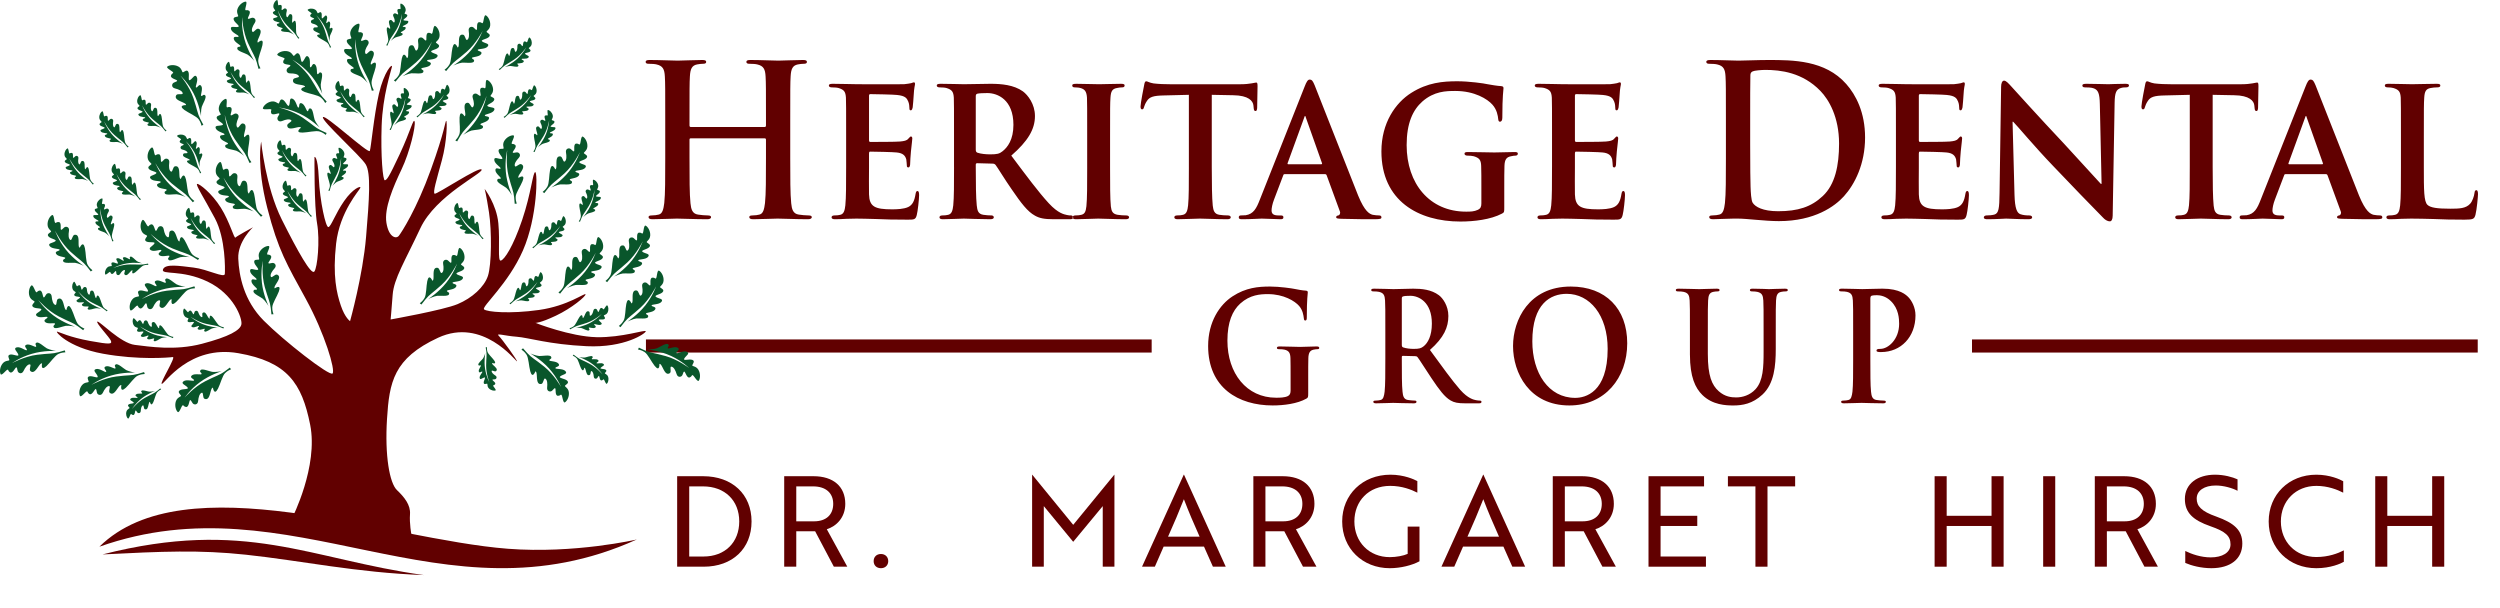 <svg xmlns="http://www.w3.org/2000/svg" id="Layer_2" width="577.022" height="140.418" viewBox="0 0 577.022 140.418"><defs><style>.cls-1{fill:none;}.cls-2,.cls-3{fill:#610000;}.cls-2,.cls-4{fill-rule:evenodd;}.cls-4{fill:#09562b;}</style></defs><g id="Layer_1-2"><path class="cls-2" d="M159.411,29.307c-.135,0-.269-.097-.269-.34v-1.021c0-7.389,0-8.75.09-10.306.09-1.701.448-2.528,1.658-2.771.537-.097.941-.146,1.299-.146.537,0,.806-.097.806-.438s-.313-.438-.941-.438c-1.747,0-4.569.146-5.644.146-1.209,0-4.031-.146-6.451-.146-.627,0-.941.097-.941.438s.269.438.762.438c.627,0,1.389.048,1.747.146,1.479.34,1.837,1.118,1.926,2.771.09,1.556.09,2.917.09,10.306v8.556c0,4.472,0,8.313-.224,10.354-.179,1.41-.403,2.479-1.299,2.674-.403.097-.941.194-1.613.194-.537,0-.717.146-.717.389,0,.34.314.486.896.486,1.792,0,4.614-.146,5.644-.146,1.254,0,4.077.146,6.988.146.538,0,.896-.146.896-.486,0-.243-.224-.389-.717-.389-.672,0-1.657-.097-2.285-.194-1.344-.194-1.613-1.264-1.747-2.625-.224-2.09-.224-5.931-.224-10.403v-4.278c0-.243.134-.292.269-.292h17.112c.135,0,.269.097.269.292v4.278c0,4.472,0,8.313-.224,10.354-.179,1.41-.403,2.479-1.299,2.674-.403.097-.941.194-1.613.194-.538,0-.717.146-.717.389,0,.34.313.486.94.486,1.747,0,4.569-.146,5.6-.146,1.254,0,4.076.146,6.988.146.538,0,.896-.146.896-.486,0-.243-.224-.389-.717-.389-.672,0-1.658-.097-2.285-.194-1.344-.194-1.613-1.264-1.747-2.625-.224-2.09-.224-5.931-.224-10.403v-8.556c0-7.389,0-8.75.09-10.306.09-1.701.448-2.528,1.658-2.771.538-.097.941-.146,1.299-.146.538,0,.806-.097.806-.438s-.313-.438-.941-.438c-1.747,0-4.569.146-5.644.146-1.21,0-4.032-.146-6.451-.146-.627,0-.941.097-.941.438s.269.438.762.438c.627,0,1.389.048,1.747.146,1.478.34,1.837,1.118,1.926,2.771.09,1.556.09,2.917.09,10.306v1.021c0,.243-.134.34-.269.34h-17.112ZM195.293,38.592c0,3.792,0,7.049-.179,8.799-.134,1.215-.359,1.993-1.165,2.188-.359.097-.807.146-1.389.146-.493,0-.627.243-.627.438,0,.292.269.438.761.438.807,0,1.792-.049,2.732-.097.941,0,1.792-.048,2.24-.048,1.165,0,2.643.048,4.569.097,1.926.097,4.3.146,7.257.146,1.478,0,1.837,0,2.106-1.069.224-.827.538-3.646.538-4.57,0-.438-.045-.972-.359-.972-.269,0-.358.194-.448.632-.269,1.701-.717,2.577-1.702,3.063-1.03.486-2.688.535-3.718.535-4.032,0-5.241-.632-5.331-3.451-.045-1.215,0-4.715,0-6.125v-3.306c0-.243.045-.438.224-.438.985,0,5.465.097,6.182.195,1.478.146,1.971.778,2.195,1.604.09.535.09,1.069.134,1.507,0,.194.09.34.359.34.358,0,.403-.583.403-.924,0-.292.09-1.945.179-2.771.224-2.09.314-2.771.314-3.014s-.135-.438-.314-.438-.314.243-.627.535c-.358.438-.941.535-1.882.632-.896.097-6.003.097-6.898.097-.224,0-.269-.194-.269-.438v-10.208c0-.243.09-.389.269-.389.806,0,5.51.097,6.182.194,1.971.195,2.285.778,2.598,1.507.224.486.269,1.215.269,1.507,0,.34.045.535.314.535.314,0,.403-.486.448-.681.09-.486.179-2.285.224-2.722.09-1.896.314-2.382.314-2.674,0-.194-.045-.389-.269-.389-.179,0-.403.146-.627.195-.313.049-.941.194-1.658.243-.761.049-9.497,0-10.751,0-1.12,0-3.628-.097-5.689-.097-.583,0-.896.097-.896.389s.269.438.672.438c.582,0,1.254.049,1.568.146,1.254.389,1.613.826,1.702,2.236.045,1.313.045,2.479.045,8.75v7.292h0ZM220.2,38.592c0,3.792,0,7.049-.179,8.799-.134,1.215-.358,1.993-1.165,2.188-.359.097-.806.146-1.389.146-.493,0-.627.243-.627.438,0,.292.269.438.762.438,1.568,0,4.076-.146,4.838-.146.582,0,3.853.146,6.137.146.493,0,.806-.146.806-.438,0-.194-.179-.438-.493-.438-.493,0-1.344-.049-1.927-.146-1.209-.194-1.389-.972-1.523-2.188-.179-1.75-.224-4.958-.224-8.799v-.583c0-.243.134-.34.313-.34l3.539.097c.269,0,.493.049.717.292.493.632,2.15,3.403,3.718,5.639,2.195,3.208,3.673,5.153,5.376,6.077,1.03.583,2.105.826,4.3.826h3.763c.493,0,.762-.097.762-.438,0-.194-.179-.438-.493-.438s-.538,0-.941-.097c-.627-.146-2.016-.341-4.211-2.722-2.374-2.576-5.151-6.32-8.646-10.986,3.852-3.354,5.465-6.076,5.465-9.139,0-2.771-1.658-4.861-2.778-5.688-2.106-1.507-4.972-1.75-7.481-1.75-1.21,0-4.793.097-6.137.097-.807,0-3.315-.097-5.376-.097-.582,0-.896.097-.896.389s.269.438.672.438c.582,0,1.255.049,1.568.146,1.255.389,1.613.826,1.702,2.236.045,1.313.045,2.479.045,8.75v7.292h0ZM225.217,22.209c0-.34.09-.486.358-.583.403-.097,1.344-.146,2.33-.146,2.329,0,6.003,1.507,6.003,7.341,0,3.403-1.344,5.201-2.554,6.125-.672.535-1.209.681-2.777.681-.986,0-2.15-.097-3.002-.389-.269-.146-.358-.292-.358-.729v-12.299h0ZM250.93,38.592v-7.292c0-6.271,0-7.438-.045-8.75-.09-1.41-.493-1.896-1.344-2.187-.448-.146-.941-.194-1.434-.194-.403,0-.627-.097-.627-.486,0-.243.314-.34.941-.34,1.478,0,4.166.097,5.286.097.986,0,3.539-.097,5.062-.097.493,0,.806.097.806.34,0,.389-.224.486-.627.486s-.717.049-1.165.146c-1.075.194-1.389.778-1.478,2.236-.09,1.313-.09,2.479-.09,8.75v7.292c0,3.986,0,7.292.179,9.042.134,1.118.403,1.75,1.568,1.944.538.097,1.433.146,2.016.146.448,0,.628.243.628.438,0,.292-.314.438-.762.438-2.598,0-5.286-.146-6.361-.146-.896,0-3.584.146-5.151.146-.493,0-.762-.146-.762-.438,0-.194.135-.438.627-.438.582,0,1.03-.049,1.389-.146.806-.194,1.03-.778,1.165-1.993.179-1.701.179-5.007.179-8.993h0ZM274.404,38.599c0,3.792,0,7.049-.179,8.799-.134,1.207-.358,1.985-1.165,2.179-.314.097-.806.146-1.389.146-.493,0-.627.243-.627.438,0,.292.269.438.762.438,1.568,0,4.256-.146,5.152-.146,1.12,0,3.755.146,6.353.146.448,0,.762-.146.762-.438,0-.194-.18-.438-.628-.438-.582,0-1.478-.049-2.016-.146-1.157-.194-1.381-.972-1.516-2.131-.179-1.799-.224-5.056-.224-8.847v-16.714l4.965.097c3.531.049,4.561,1.312,4.651,2.382l.045.438c.045.632.134.826.455.826.224,0,.314-.243.358-.68,0-1.086.09-4.148.09-5.023,0-.632-.045-.875-.314-.875-.134,0-.455.097-1.082.194-.582.105-1.434.203-2.688.203h-15.978c-1.299,0-2.777-.049-3.942-.194-.986-.154-1.389-.494-1.702-.494-.224,0-.359.243-.448.778-.09.348-.851,4.343-.851,5.023,0,.438.089.681.358.681s.359-.195.448-.535c.09-.292.269-.826.672-1.41.582-.924,1.523-1.215,3.808-1.264l5.868-.146v16.714h0ZM305.806,40.196h-9.273c-.224,0-.269.049-.358.292l-2.105,5.542c-.403,1.021-.582,2.042-.582,2.528,0,.729.358,1.167,1.568,1.167h.582c.493,0,.582.195.582.438,0,.34-.224.438-.627.438-1.299,0-3.136-.146-4.39-.146-.403,0-2.509.146-4.569.146-.493,0-.717-.097-.717-.438,0-.243.134-.438.448-.438.358,0,.807-.049,1.165-.049,1.792-.292,2.464-1.556,3.27-3.646l10.303-26.008c.448-1.167.761-1.653,1.165-1.653.582,0,.761.389,1.165,1.313.941,2.285,7.526,19.202,10.035,25.448,1.523,3.727,2.643,4.254,3.36,4.448.582.097,1.03.146,1.478.146.358,0,.538.146.538.438,0,.34-.224.438-1.702.438-1.389,0-4.256,0-7.571-.097-.717-.048-1.165-.048-1.165-.34,0-.243.09-.389.493-.438.269-.049.538-.438.359-.924l-3.046-8.313c-.09-.243-.224-.292-.403-.292h0ZM297.339,37.911h7.615c.179,0,.224-.097.179-.243l-3.718-10.5c-.045-.146-.09-.389-.179-.389-.134,0-.179.243-.224.389l-3.807,10.451c-.09.195,0,.292.134.292h0ZM347.198,43.258c0-2.042,0-3.695.045-4.958.045-1.459.448-2.042,1.523-2.236.448-.097.762-.146,1.075-.146.269,0,.493-.194.493-.437,0-.341-.269-.389-.806-.389-1.299,0-3.36.097-4.614.097-1.165,0-3.987-.097-6.047-.097-.538,0-.851.048-.851.389,0,.243.269.437.627.437.538,0,1.21.049,1.523.146,1.255.389,1.658.827,1.703,2.236.045,1.264.045,2.819.045,4.861v3.792c0,.729-.179,1.167-.762,1.458-.941.438-1.747.438-2.778.438-8.422,0-13.707-6.465-13.707-15.361,0-5.056,1.433-8.118,3.628-10.063,2.733-2.382,5.465-2.431,7.616-2.431,4.435,0,7.391,1.847,8.556,3.16,1.03,1.167,1.255,2.479,1.344,3.403.045.34.134.535.403.535.313,0,.538-.292.538-.924,0-5.201.269-6.32.269-6.806,0-.292-.09-.438-.538-.486-.941-.049-2.329-.292-3.136-.438-.806-.194-4.255-.681-6.988-.681-3.315,0-6.853.292-10.617,2.674-3.628,2.285-6.899,6.903-6.899,13.514,0,11.424,8.556,16.188,18.232,16.188,3.091,0,6.988-.437,9.631-1.847.493-.291.493-.34.493-1.458v-4.569h0ZM358.218,38.592c0,3.792,0,7.049-.179,8.799-.135,1.215-.359,1.993-1.165,2.188-.358.097-.806.146-1.389.146-.493,0-.627.243-.627.438,0,.292.268.438.761.438.807,0,1.792-.049,2.733-.097.941,0,1.792-.048,2.24-.048,1.165,0,2.643.048,4.569.097,1.926.097,4.3.146,7.257.146,1.479,0,1.837,0,2.106-1.069.224-.827.538-3.646.538-4.57,0-.438-.045-.972-.358-.972-.269,0-.358.194-.448.632-.269,1.701-.717,2.577-1.702,3.063-1.03.486-2.688.535-3.718.535-4.032,0-5.241-.632-5.331-3.451-.045-1.215,0-4.715,0-6.125v-3.306c0-.243.045-.438.224-.438.985,0,5.465.097,6.182.195,1.478.146,1.971.778,2.195,1.604.09.535.09,1.069.134,1.507,0,.194.09.34.359.34.358,0,.403-.583.403-.924,0-.292.09-1.945.18-2.771.224-2.09.313-2.771.313-3.014s-.134-.438-.313-.438-.314.243-.627.535c-.358.438-.941.535-1.882.632-.896.097-6.003.097-6.899.097-.224,0-.269-.194-.269-.438v-10.208c0-.243.09-.389.269-.389.807,0,5.51.097,6.182.194,1.971.195,2.285.778,2.598,1.507.224.486.269,1.215.269,1.507,0,.34.045.535.314.535.313,0,.403-.486.448-.681.09-.486.179-2.285.224-2.722.09-1.896.314-2.382.314-2.674,0-.194-.045-.389-.269-.389-.179,0-.403.146-.627.195-.314.049-.941.194-1.658.243-.762.049-9.497,0-10.751,0-1.12,0-3.629-.097-5.689-.097-.582,0-.896.097-.896.389s.269.438.672.438c.582,0,1.254.049,1.568.146,1.254.389,1.613.826,1.702,2.236.045,1.313.045,2.479.045,8.75v7.292h0ZM398.356,36.501c0,4.472,0,8.313-.224,10.354-.179,1.41-.403,2.479-1.299,2.674-.403.097-.941.194-1.613.194-.537,0-.717.146-.717.389,0,.34.314.486.896.486.896,0,2.061-.097,3.091-.097,1.075-.048,2.061-.048,2.554-.048,1.12,0,2.688.146,4.39.292,1.702.146,3.539.292,5.151.292,8.288,0,12.946-3.451,15.007-5.736,2.509-2.771,4.883-7.438,4.883-13.563,0-5.785-2.106-9.82-4.346-12.347-4.883-5.542-12.364-5.542-17.963-5.542-2.688,0-5.51.146-6.899.146-1.254,0-4.077-.146-6.451-.146-.672,0-.986.097-.986.438s.269.438.762.438c.627,0,1.389.048,1.747.146,1.479.34,1.837,1.118,1.926,2.771.09,1.556.09,2.917.09,10.306v8.556h0ZM403.955,27.168c0-3.84,0-8.07.045-9.722,0-.535.134-.778.538-.972.358-.194,2.016-.34,2.912-.34,3.494,0,8.601.583,12.722,4.861,1.926,1.993,4.3,5.979,4.3,12.153,0,5.007-.896,9.431-3.763,12.104-2.688,2.528-5.734,3.5-10.303,3.5-3.539,0-5.286-1.021-5.868-1.944-.359-.535-.448-2.479-.493-3.695-.045-.924-.09-4.667-.09-9.82v-6.125h0ZM437.597,38.592c0,3.792,0,7.049-.179,8.799-.134,1.215-.358,1.993-1.165,2.188-.359.097-.806.146-1.389.146-.492,0-.627.243-.627.438,0,.292.269.438.762.438.806,0,1.792-.049,2.733-.097.941,0,1.792-.048,2.24-.048,1.165,0,2.643.048,4.569.097,1.926.097,4.3.146,7.257.146,1.479,0,1.837,0,2.106-1.069.224-.827.538-3.646.538-4.57,0-.438-.045-.972-.359-.972-.269,0-.358.194-.448.632-.269,1.701-.717,2.577-1.702,3.063-1.03.486-2.688.535-3.718.535-4.031,0-5.241-.632-5.331-3.451-.045-1.215,0-4.715,0-6.125v-3.306c0-.243.045-.438.224-.438.985,0,5.465.097,6.182.195,1.478.146,1.971.778,2.195,1.604.09.535.09,1.069.135,1.507,0,.194.09.34.358.34.358,0,.403-.583.403-.924,0-.292.09-1.945.179-2.771.224-2.09.314-2.771.314-3.014s-.134-.438-.314-.438-.314.243-.627.535c-.358.438-.941.535-1.881.632-.896.097-6.003.097-6.899.097-.224,0-.269-.194-.269-.438v-10.208c0-.243.09-.389.269-.389.806,0,5.51.097,6.182.194,1.971.195,2.285.778,2.598,1.507.224.486.269,1.215.269,1.507,0,.34.045.535.313.535.314,0,.403-.486.448-.681.09-.486.179-2.285.224-2.722.09-1.896.313-2.382.313-2.674,0-.194-.045-.389-.269-.389-.179,0-.403.146-.627.195-.313.049-.941.194-1.658.243-.761.049-9.497,0-10.751,0-1.12,0-3.628-.097-5.689-.097-.582,0-.896.097-.896.389s.269.438.672.438c.582,0,1.255.049,1.568.146,1.255.389,1.613.826,1.702,2.236.045,1.313.045,2.479.045,8.75v7.292h0ZM464.52,28.091h.134c.761.729,4.92,5.736,9.22,10.209,4.122,4.326,9.042,9.431,11.505,11.91.403.438.948.875,1.62.875.313,0,.627-.389.627-1.312l.448-26.056c.045-2.333.358-3.063,1.433-3.403.493-.146.807-.146,1.21-.146.448,0,.672-.194.672-.438,0-.34-.358-.389-.896-.389-1.926,0-3.405.097-3.853.097-.858,0-2.964-.097-5.024-.097-.582,0-.986.049-.986.389,0,.243.134.438.627.438.538,0,1.478,0,2.061.243.941.389,1.299,1.118,1.344,3.646l.403,18.375h-.179c-.582-.583-5.823-6.417-8.504-9.285-5.734-6.077-11.64-12.639-12.133-13.174-.672-.729-1.209-1.361-1.702-1.361-.403,0-.672.583-.672,1.41l-.359,24.5c-.045,3.597-.179,4.715-1.209,5.007-.538.146-1.255.194-1.792.194-.358,0-.627.195-.627.438,0,.389.358.438.896.438,2.016,0,3.897-.146,4.256-.146.717,0,2.554.146,5.099.146.538,0,.896-.097.896-.438,0-.243-.224-.438-.672-.438-.627,0-1.389-.049-2.061-.292-.754-.292-1.247-1.264-1.337-4.472l-.448-16.868h0ZM505.419,38.599c0,3.792,0,7.049-.18,8.799-.134,1.207-.358,1.985-1.165,2.179-.313.097-.806.146-1.389.146-.493,0-.627.243-.627.438,0,.292.269.438.762.438,1.568,0,4.255-.146,5.151-.146,1.12,0,3.755.146,6.354.146.448,0,.762-.146.762-.438,0-.194-.179-.438-.627-.438-.582,0-1.478-.049-2.016-.146-1.157-.194-1.381-.972-1.516-2.131-.179-1.799-.224-5.056-.224-8.847v-16.714l4.965.097c3.531.049,4.562,1.312,4.651,2.382l.045.438c.045.632.134.826.456.826.224,0,.313-.243.358-.68,0-1.086.09-4.148.09-5.023,0-.632-.045-.875-.313-.875-.134,0-.456.097-1.083.194-.582.105-1.434.203-2.688.203h-15.977c-1.299,0-2.777-.049-3.942-.194-.985-.154-1.389-.494-1.702-.494-.224,0-.358.243-.448.778-.09.348-.851,4.343-.851,5.023,0,.438.089.681.358.681s.358-.195.448-.535c.09-.292.269-.826.672-1.41.582-.924,1.523-1.215,3.808-1.264l5.868-.146v16.714h0ZM536.821,40.196h-9.273c-.224,0-.269.049-.359.292l-2.105,5.542c-.403,1.021-.582,2.042-.582,2.528,0,.729.358,1.167,1.568,1.167h.582c.493,0,.582.195.582.438,0,.34-.224.438-.627.438-1.299,0-3.136-.146-4.39-.146-.403,0-2.509.146-4.569.146-.493,0-.717-.097-.717-.438,0-.243.134-.438.448-.438.358,0,.806-.049,1.165-.049,1.792-.292,2.464-1.556,3.27-3.646l10.303-26.008c.448-1.167.762-1.653,1.165-1.653.582,0,.762.389,1.165,1.313.941,2.285,7.526,19.202,10.034,25.448,1.523,3.727,2.643,4.254,3.36,4.448.583.097,1.03.146,1.478.146.359,0,.538.146.538.438,0,.34-.224.438-1.702.438-1.389,0-4.256,0-7.571-.097-.717-.048-1.165-.048-1.165-.34,0-.243.09-.389.493-.438.269-.049.538-.438.358-.924l-3.046-8.313c-.09-.243-.224-.292-.403-.292h0ZM528.355,37.911h7.615c.179,0,.224-.097.179-.243l-3.718-10.5c-.045-.146-.09-.389-.179-.389-.134,0-.179.243-.224.389l-3.807,10.451c-.09.195,0,.292.134.292h0ZM559.444,31.3c0-6.271,0-7.438.09-8.75.089-1.458.403-2.042,1.478-2.236.448-.097,1.075-.146,1.523-.146.493,0,.717-.146.717-.438s-.269-.389-.851-.389c-1.523,0-4.748.097-5.689.097-1.075,0-3.584-.097-5.42-.097-.582,0-.851.097-.851.389s.224.438.672.438c.493,0,.986.049,1.299.146,1.254.389,1.613.826,1.702,2.236.045,1.313.045,2.479.045,8.75v7.292c0,3.792,0,7.049-.179,8.799-.134,1.215-.359,1.993-1.165,2.188-.359.097-.807.146-1.389.146-.493,0-.627.243-.627.438,0,.292.268.438.761.438.807,0,1.792-.049,2.733-.097.941,0,1.792-.048,2.24-.048,1.613,0,3.27.048,5.241.097,1.971.097,4.256.146,7.078.146,2.061,0,2.24-.195,2.509-1.118.314-1.215.582-4.278.582-4.764s-.089-.924-.358-.924c-.314,0-.403.243-.448.632-.09.778-.493,1.944-.986,2.479-.986,1.118-2.509,1.167-4.614,1.167-3.046,0-4.569-.243-5.241-.875-.851-.778-.851-3.403-.851-8.701v-7.292Z"></path><path class="cls-2" d="M301.946,86.896c0-1.75,0-3.15.032-4.201.032-1.225.355-1.82,1.226-1.995.387-.07.613-.105.871-.105.226,0,.419-.07.419-.28,0-.28-.226-.35-.645-.35-1.064,0-2.774.105-3.774.105-.968,0-3-.105-4.678-.105-.452,0-.677.07-.677.35,0,.21.193.28.484.28.452,0,1,.035,1.258.105,1.065.245,1.355.805,1.387,1.995.032,1.05.032,2.381.032,4.131v3.291c0,.595-.129,1.05-.613,1.295-.774.385-1.903.385-2.742.385-6.807,0-11.226-5.636-11.226-13.163,0-4.306,1.161-6.931,2.968-8.576,2.258-2.03,4.613-2.171,6.387-2.171,3.645,0,6.226,1.61,7.194,2.731.839.98,1,2.1,1.097,2.906.032.28.096.455.322.455.258,0,.355-.175.355-.735,0-4.376.226-5.356.226-5.741,0-.245-.065-.385-.452-.42-.742-.035-1.871-.245-2.548-.385-.645-.14-3.484-.56-5.71-.56-2.71,0-5.581.245-8.678,2.275-2.935,1.925-5.613,5.846-5.613,11.447,0,9.662,7,13.723,14.904,13.723,2.517,0,5.678-.385,7.775-1.575.387-.245.419-.315.419-1.26v-3.851h0ZM319.745,82.941c0,3.221,0,5.986-.161,7.456-.129,1.015-.29,1.785-.936,1.925-.29.07-.677.14-1.161.14-.387,0-.516.105-.516.28,0,.245.226.35.645.35,1.29,0,3.323-.105,3.936-.105.484,0,2.871.105,4.742.105.419,0,.645-.105.645-.35,0-.175-.129-.28-.387-.28-.387,0-1.097-.07-1.581-.14-.968-.14-1.161-.91-1.258-1.925-.161-1.47-.161-4.236-.161-7.491v-.49c0-.21.097-.28.258-.28l2.807.07c.226,0,.419.035.581.245.419.525,1.903,2.905,3.194,4.831,1.806,2.696,3.032,4.341,4.419,5.146.839.49,1.646.665,3.452.665h3.065c.387,0,.613-.07.613-.35,0-.175-.129-.28-.387-.28s-.548-.035-.903-.105c-.484-.105-1.807-.35-3.613-2.381-1.903-2.171-4.129-5.286-7-9.207,3.258-2.87,4.258-5.251,4.258-7.841,0-2.345-1.29-4.131-2.194-4.796-1.742-1.295-3.903-1.505-5.936-1.505-1,0-3.451.105-4.548.105-.678,0-2.71-.105-4.42-.105-.484,0-.71.07-.71.315s.194.315.548.315c.452,0,1,.035,1.258.105,1.064.245,1.323.805,1.387,1.995.065,1.12.065,2.1.065,7.421v6.161h0ZM323.551,68.903c0-.28.065-.42.29-.49.323-.105.903-.14,1.71-.14,1.903,0,4.936,1.435,4.936,6.406,0,2.87-.935,4.481-1.903,5.251-.581.455-1,.595-2.291.595-.806,0-1.774-.105-2.452-.35-.226-.105-.29-.245-.29-.63v-10.642h0ZM362.222,93.583c8.194,0,13.355-6.336,13.355-14.353s-5-13.092-13.032-13.092c-9.678,0-13.323,7.737-13.323,13.722,0,6.196,3.742,13.723,13,13.723h0ZM363.577,91.832c-6.193,0-9.903-5.776-9.903-13.057,0-8.717,4.226-10.957,7.936-10.957,5.29,0,9.452,4.866,9.452,12.707,0,10.117-5.226,11.307-7.484,11.307h0ZM390.053,81.891c0,5.076,1.226,7.667,2.871,9.277,2.355,2.311,5.452,2.416,7.162,2.416,2.096,0,4.419-.385,6.71-2.521,2.71-2.52,3.065-6.651,3.065-10.537v-3.746c0-5.321,0-6.301.064-7.421.065-1.225.323-1.82,1.194-1.995.387-.07.581-.105.936-.105.387,0,.58-.07.58-.315s-.226-.315-.677-.315c-1.258,0-3.29.105-3.678.105-.032,0-2.064-.105-3.71-.105-.452,0-.678.07-.678.315s.194.315.549.315.903.035,1.161.105c1.065.245,1.323.805,1.387,1.995.064,1.12.064,2.1.064,7.421v4.376c0,3.606-.097,6.756-1.871,8.682-1.29,1.4-3.032,1.89-4.452,1.89-1.097,0-2.581-.14-4.032-1.435-1.581-1.4-2.516-3.535-2.516-8.612v-4.901c0-5.321,0-6.301.064-7.421.064-1.225.322-1.82,1.194-1.995.387-.07.58-.105.935-.105.323,0,.516-.07.516-.315s-.226-.315-.71-.315c-1.161,0-3.194.105-3.968.105-.968,0-3-.105-4.71-.105-.484,0-.71.07-.71.315s.194.315.548.315c.452,0,1,.035,1.258.105,1.065.245,1.323.805,1.387,1.995.064,1.12.064,2.1.064,7.421v5.111h0ZM427.724,82.941c0,3.221,0,5.986-.162,7.456-.129,1.015-.29,1.785-.935,1.925-.29.07-.677.14-1.161.14-.387,0-.516.105-.516.28,0,.245.226.35.645.35,1.291,0,3.323-.105,4.065-.105.839,0,2.871.105,5,.105.355,0,.613-.105.613-.35,0-.175-.161-.28-.516-.28-.484,0-1.193-.07-1.645-.14-.968-.14-1.161-.91-1.258-1.89-.161-1.505-.161-4.271-.161-7.491v-14.003c0-.385.097-.595.258-.665.29-.105.774-.14,1.258-.14.742,0,2.065.21,3.226,1.365,1.807,1.75,1.903,4.096,1.903,5.251,0,3.571-2.516,5.776-4.323,5.776-.678,0-.903.105-.903.385,0,.245.226.28.387.315.161.035.516.035.677.035,4.581,0,7.936-3.501,7.936-8.472,0-1.856-.903-3.431-1.613-4.166-.516-.525-1.968-1.995-6-1.995-1.484,0-3.355.105-4.678.105-.903,0-2.935-.105-4.645-.105-.484,0-.71.07-.71.315s.194.315.549.315c.452,0,1,.035,1.258.105,1.064.245,1.323.805,1.387,1.995.065,1.12.065,2.1.065,7.421v6.161Z"></path><path class="cls-2" d="M149.089,78.345h116.725v3.028h-116.725v-3.028h0ZM455.155,78.345h116.725v3.028h-116.725v-3.028Z"></path><path class="cls-2" d="M22.94,126.182c19.814-19.49,66.31-1.676,94.283.476,15.476,1.19,29.761-2.143,29.761-2.143-44.866,20.308-79.581-14.046-124.044,1.667Z"></path><path class="cls-2" d="M23.654,127.968c33.031-8.415,47.851,1.114,74.164,4.762-15.418-.539-28.456-3.354-41.065-4.698-10.749-1.145-19.159-.77-33.099-.064Z"></path><path class="cls-2" d="M73.863,121.744l-6.398-2.257s6.037-11.838,4.124-21.453c-1.913-9.615-5.298-14.556-16.594-16.519-11.297-1.963-17.036,7.131-17.642,7.086-.606-.045,3.376-6.315,2.522-6.191-.853.124-7.933.725-16.122-.774-8.189-1.498-11.148-5.235-10.549-5.097.6.138,2.812,1.287,7.578,2.156,4.766.869,5.06.704,4.831-.016-.228-.72-3.624-4.255-3.14-4.453.484-.199,5.351,4.992,8.652,5.378,3.301.385,9.229,1.388,15.494-.258,6.265-1.646,8.909-3.138,9.106-4.53.197-1.392-1.783-6.931-7.807-9.817-6.023-2.885-10.818-1.459-10.294-2.827.523-1.368,3.857-.792,7.065-.414,3.208.378,7.13,2.498,7.206,1.472.076-1.026.186-8.193-2.283-12.831-2.469-4.638-4.576-7.843-4.1-7.948.477-.105,3.359,2.125,5.456,5.47,2.097,3.344,3.073,7.262,3.38,6.909.308-.352,4.045-2.373,4.045-2.373,0,0-3.572,3.276-3.397,7.228.176,3.952,1.252,9.659,5.878,14.317,4.625,4.657,15.175,12.896,15.883,12.198.708-.698-1.761-9.134-6.137-17.15-4.376-8.015-6.392-11.166-8.938-21.109-2.545-9.943-1.401-15.251-1.401-15.251,0,0,1.005,10.485,4.763,17.986,3.758,7.5,6.786,12.837,7.504,11.999.719-.838,1.329-7.17.637-11.114-.692-3.944-.597-15.332-.597-15.332,0,0,.737-.461.996,4.904.258,5.365,1.595,11.373,2.211,11.278.617-.095,1.588-3.071,3.636-6.014,2.047-2.943,3.924-3.601,3.744-3.052-.181.549-4.767,5.462-5.6,12.903-.833,7.442.137,11.453,1.098,14.291.962,2.838,2.126,3.581,2.126,3.581,0,0,2.935-10.474,3.692-19.421.758-8.948,1.14-14.734-.07-16.747-1.211-2.013-10.271-10.094-9.882-10.909.389-.816,10.526,8.565,10.818,7.79.292-.775.929-8.091,2.105-13.209,1.177-5.118,3.208-7.218,2.989-6.156-.219,1.062-2.134,6.641-2.366,13.564-.232,6.923.275,12.729.756,12.577.48-.152.834-.501,3.398-5.985,2.564-5.484,3.215-8.577,3.466-7.527s-1.075,6.908-3.019,10.984c-1.944,4.076-4.042,8.985-3.495,12.355.547,3.37,2.252,3.778,2.874,2.98.622-.798,4.062-6.076,7.365-15.21,3.303-9.134,3.323-11.29,3.559-11.319.236-.029.221,4.612-1.004,9.117-1.226,4.505-2.153,7.531-1.651,7.709s10.37-6.406,10.824-5.575c.454.831-10.568,5.922-14.134,13.536-3.566,7.614-6.116,11.645-6.393,15.376-.277,3.731-.469,5.686-.469,5.686,0,0,12.117-2.149,15.457-3.543,3.339-1.394,6.155-3.952,7.002-6.515.846-2.563.909-10.343.244-14.66-.665-4.317-1.005-5.421-1.005-5.421,0,0,2.74,3.532,3.164,7.925.425,4.393-.234,8.846.58,8.625.814-.221,2.814-3.168,4.918-9.389,2.103-6.221,2.462-11.071,3.022-11.03.56.042.545,10.357-2.842,18.078-3.386,7.721-9.592,12.981-8.98,13.59.611.608,5.968,1.099,12.698.145,6.73-.955,10.616-4.042,10.725-3.612.109.43-3.144,3.19-6.837,4.932-3.693,1.743-4.719,1.666-4.719,1.666,0,0,8.111,3.181,14.105,3.297,5.994.116,11.344-1.831,11.356-1.362.012.47-4.835,3.862-13.62,3.445-8.785-.417-13.406-1.979-16.204-2.187-2.799-.207-4.856-.923-4.111-.211.744.712,4.486,5.89,4.205,5.892-.281.003-7.896-10.222-18.191-5.452-10.296,4.77-11.264,10.232-11.8,18.727-.536,8.495.586,14.817,2.295,16.444,1.708,1.627,3.169,3.423,3.01,5.569-.159,2.145.314,4.619.314,4.619,0,0-20.708,3.528-21.084-1.568Z"></path><path class="cls-4" d="M131.792,62.287c.478-.066.137-1.527.363-2.384.104-.395.329-.662.811-.603.584.071.62,1.486,1.038,1.171.418-.315.437-1.159.274-2.076-.162-.917.729-1.159,1.144-.752.414.408.619.626.736.422.118-.203-.201-1.682.483-1.712.684-.03.601.353.83.158.227-.196.226-1.999.697-1.77.471.229,1.123,1.199,1.047,2.296-.077,1.096-1.06,1.329-.751,1.592.31.262,1.021.523.525,1.074-.495.551-2.109.7-1.511,1.107.598.409,1.814.4,1.252,1.114-.562.713-2.255.512-2.278.843-.023.332,1.259.243.797.956-.461.713-2.198.635-2.085.953.113.319.681.236.459.77-.222.534-2.034.253-2.722.329-.688.076-2.034.719-2.034.719,0,0,2.379-1.504,4.153-3.762,1.775-2.258,2.465-4.375,2.465-4.375,0,0-1.418,2.919-3.569,4.885-2.151,1.965-2.737,2.151-3.733,3.382-.997,1.232-.898,1.168-.898,1.168l-.393-.282c.408-.383.637-.489,1.081-1.216.458-.746.398-2.747.639-3.885.409-1.931,1.178-.122,1.179-.122h0ZM142.654,59.631c.478-.066.137-1.527.363-2.384.104-.395.329-.661.811-.603.584.071.621,1.486,1.038,1.171.418-.315.437-1.158.274-2.076-.162-.917.729-1.159,1.144-.752.415.408.619.626.736.423.118-.204-.2-1.682.484-1.712.683-.03.601.353.829.157.228-.196.226-1.998.697-1.77.471.229,1.123,1.199,1.047,2.295-.077,1.096-1.06,1.329-.751,1.592.31.263,1.021.523.526,1.074-.495.551-2.109.699-1.512,1.108.598.408,1.814.4,1.252,1.113-.561.713-2.255.512-2.278.844-.023.332,1.259.244.798.956-.462.713-2.198.634-2.085.953.113.318.681.236.459.77-.223.534-2.034.252-2.722.329-.688.076-2.035.719-2.035.719,0,0,2.379-1.503,4.154-3.762,1.775-2.258,2.465-4.376,2.465-4.376,0,0-1.418,2.92-3.569,4.885-2.15,1.966-2.737,2.151-3.734,3.382-.996,1.231-.898,1.168-.898,1.168l-.393-.282c.408-.383.637-.488,1.081-1.215.457-.747.398-2.748.639-3.885.41-1.932,1.178-.122,1.18-.123h0ZM134.419,47.318c.284-.129-.195-.971-.212-1.544-.008-.264.083-.47.392-.522.374-.063.657.807.858.535.201-.272.058-.798-.211-1.337-.269-.538.239-.852.571-.675.332.177.498.274.534.127.035-.148-.433-1.006-.015-1.149.418-.144.437.108.543-.055.105-.163-.226-1.279.107-1.224.334.056.916.537,1.07,1.23.154.694-.413,1.019-.173,1.124.24.107.728.137.522.569-.206.433-1.179.82-.733.964.445.144,1.198-.085.98.461-.217.545-1.304.73-1.258.94.047.21.825-.08.67.446-.155.527-1.246.796-1.117.973.129.177.466.022.426.393s-1.214.529-1.627.703c-.412.173-1.128.819-1.128.819,0,0,1.199-1.368,1.884-3.092.685-1.726.726-3.163.726-3.163,0,0-.344,2.069-1.316,3.681-.972,1.612-1.301,1.835-1.693,2.78-.392.946-.343.888-.343.888l-.295-.103c.183-.312.305-.419.448-.951.146-.547-.257-1.776-.316-2.524-.1-1.272.707-.292.709-.292h0ZM123.943,31.231c.284-.129-.195-.971-.213-1.544-.008-.264.083-.47.392-.522.374-.062.657.807.858.535.201-.272.058-.798-.21-1.336-.269-.539.239-.852.571-.675.332.177.498.274.534.126.036-.148-.433-1.005-.015-1.149.418-.144.438.109.543-.055.105-.163-.226-1.28.107-1.224.333.055.916.537,1.069,1.23.154.693-.413,1.018-.173,1.124.239.106.728.137.522.57-.206.432-1.179.82-.733.964.445.143,1.197-.085.98.46-.218.545-1.304.731-1.258.94.047.21.825-.08.67.446-.155.526-1.246.796-1.117.973.128.177.466.021.425.393-.04.371-1.214.529-1.626.702s-1.129.819-1.129.819c0,0,1.198-1.368,1.884-3.093.686-1.725.726-3.163.726-3.163,0,0-.344,2.069-1.316,3.681-.972,1.612-1.301,1.834-1.693,2.78-.392.946-.342.888-.342.888l-.296-.103c.183-.312.306-.42.448-.952.146-.546-.257-1.775-.316-2.525-.101-1.272.707-.291.708-.292h0ZM117.461,12.893c.311.004.232-.964.458-1.49.104-.243.273-.391.575-.308.366.1.256,1.009.552.847.297-.162.389-.699.372-1.301-.017-.602.576-.672.802-.372.226.3.336.459.431.34.094-.119.031-1.094.47-1.049.44.046.352.282.516.179.164-.104.334-1.256.613-1.065s.604.873.452,1.566c-.152.693-.803.749-.631.946.173.197.603.431.235.736-.369.306-1.415.247-1.072.565s1.122.427.695.83c-.427.403-1.491.114-1.537.324-.046.21.782.275.42.687-.362.412-1.465.198-1.423.412.042.214.413.215.221.535-.193.32-1.324-.031-1.771-.047-.447-.017-1.368.267-1.368.267,0,0,1.663-.735,3.012-2.011,1.348-1.276,1.99-2.563,1.99-2.563,0,0-1.183,1.732-2.744,2.785-1.561,1.053-1.953,1.116-2.707,1.808-.753.693-.684.661-.684.661l-.225-.217c.297-.206.454-.252.807-.675.363-.434.514-1.719.776-2.423.445-1.196.764.033.766.033h0ZM118.584,23.93s-.321-1.229-.766-.033c-.261.704-.413,1.989-.776,2.423-.353.422-.51.468-.807.674l.225.218s-.069.031.684-.661c.754-.693,1.146-.756,2.707-1.809,1.561-1.052,2.743-2.784,2.743-2.784,0,0-.642,1.287-1.99,2.563-1.348,1.276-3.011,2.011-3.011,2.011,0,0,.922-.284,1.368-.267.447.016,1.578.368,1.771.048.193-.321-.178-.321-.221-.535-.042-.214,1.061,0,1.423-.412.362-.413-.465-.477-.419-.686.045-.21,1.109.079,1.536-.324.427-.403-.351-.513-.695-.83-.344-.317.702-.259,1.071-.565.369-.305-.061-.539-.234-.736-.173-.197.478-.253.631-.946.152-.694-.172-1.375-.452-1.566-.279-.19-.448.962-.613,1.065-.165.104-.076-.133-.516-.178-.44-.046-.376.929-.471,1.048-.094.119-.204-.04-.431-.34-.226-.299-.819-.229-.802.373.017.601-.075,1.139-.372,1.301-.297.162-.186-.745-.552-.846-.303-.083-.471.065-.575.308-.226.526-.146,1.493-.458,1.49h0ZM105.613,10.954c.48-.056.169-1.525.413-2.376.113-.393.343-.654.823-.585.582.084.589,1.499,1.013,1.193.424-.306.461-1.149.318-2.07-.143-.92.752-1.144,1.159-.727.406.417.606.639.728.438.121-.201-.165-1.686.519-1.702.684-.016.594.366.826.175.232-.191.269-1.994.734-1.755.466.239,1.097,1.223.998,2.317-.1,1.094-1.088,1.307-.784,1.576.303.269,1.009.544.503,1.085-.507.541-2.124.654-1.535,1.075.589.421,1.805.439,1.228,1.14-.577.701-2.266.464-2.295.796-.03.331,1.253.27.777.973-.477.703-2.211.588-2.105.908.107.321.677.25.443.779-.234.529-2.039.21-2.728.271-.689.062-2.049.676-2.049.676,0,0,2.41-1.452,4.232-3.673,1.822-2.22,2.558-4.322,2.558-4.322,0,0-1.479,2.889-3.671,4.808-2.192,1.92-2.782,2.093-3.805,3.303-1.022,1.21-.922,1.148-.922,1.148l-.388-.29c.417-.375.648-.475,1.107-1.192.473-.737.456-2.739.721-3.871.45-1.923,1.18-.097,1.182-.097h0ZM67.549,5.247c-.304-.071.004-.991-.09-1.556-.044-.261-.172-.445-.486-.437-.379.011-.489.919-.739.691-.25-.228-.211-.772-.051-1.352.16-.581-.399-.791-.691-.552-.291.238-.436.365-.499.227-.064-.138.23-1.07-.208-1.131s-.408.191-.543.051c-.135-.14-.026-1.299-.342-1.181-.317.119-.795.704-.812,1.413-.017.71.602.919.387,1.07-.215.15-.688.274-.403.659.286.384,1.316.577.907.803-.41.227-1.191.148-.873.641.319.493,1.42.466,1.415.68-.005.215-.824.081-.57.567.254.487,1.375.541,1.284.739-.092.198-.452.11-.341.467.111.357,1.293.285,1.731.375.438.09,1.265.586,1.265.586,0,0-1.44-1.111-2.446-2.671-1.006-1.56-1.323-2.963-1.323-2.963,0,0,.736,1.964,2.002,3.358,1.265,1.395,1.631,1.549,2.198,2.401.567.852.507.805.507.805l.27-.158c-.239-.27-.38-.352-.623-.847-.249-.508-.09-1.791-.177-2.538-.147-1.268-.751-.149-.752-.15h0ZM73.835,7.947c.086-.3-.867-.481-1.313-.839-.206-.165-.305-.368-.144-.637.196-.325,1.04.023.964-.306-.076-.329-.569-.562-1.154-.706-.584-.145-.494-.735-.144-.873.35-.138.532-.201.442-.324-.089-.123-1.046-.323-.884-.734.161-.411.366-.262.31-.448-.056-.186-1.121-.658-.862-.876.259-.218,1.003-.349,1.63-.016.627.333.507.975.743.861.236-.114.577-.466.772-.028.196.437-.14,1.429.258,1.183.398-.246.711-.966.986-.448.274.519-.29,1.467-.099,1.567.19.1.474-.68.774-.22.299.459-.202,1.465.016,1.481.218.016.319-.341.575-.07.257.271-.384,1.268-.52,1.694-.135.426-.109,1.39-.109,1.39,0,0-.263-1.8-1.132-3.44-.869-1.641-1.937-2.604-1.937-2.604,0,0,1.352,1.603,1.949,3.389.597,1.786.552,2.18,1.018,3.092.466.912.454.836.454.836l-.27.159c-.119-.342-.121-.504-.433-.958-.322-.466-1.519-.955-2.127-1.397-1.033-.748.237-.727.237-.729h0ZM19.732,39.069c-.31-.038-.103-.986-.258-1.537-.071-.254-.219-.424-.53-.381-.376.052-.386.966-.659.767-.272-.199-.294-.744-.197-1.338.095-.595-.483-.742-.746-.474-.264.267-.394.41-.472.28-.078-.13.113-1.088-.329-1.101-.442-.013-.385.234-.535.11-.149-.125-.166-1.289-.468-1.137-.302.153-.713.786-.653,1.494.06.708.698.849.501,1.021-.197.173-.655.348-.329.7.326.351,1.37.43.988.7-.382.27-1.168.277-.798.732.371.456,1.463.309,1.481.523.017.214-.811.17-.506.626.305.456,1.427.388,1.357.595s-.438.159-.289.502,1.316.143,1.762.185c.445.043,1.321.445,1.321.445,0,0-1.552-.947-2.721-2.389-1.169-1.441-1.637-2.802-1.637-2.802,0,0,.946,1.871,2.355,3.121,1.409,1.249,1.79,1.362,2.446,2.148.656.785.591.745.591.745l.252-.186c-.267-.243-.416-.309-.711-.774-.303-.478-.284-1.771-.451-2.504-.283-1.244-.762-.067-.764-.067h0ZM27.764,30.512c-.309-.038-.103-.986-.258-1.537-.071-.254-.219-.424-.53-.381-.376.052-.386.966-.659.767-.273-.199-.294-.745-.197-1.338.095-.595-.483-.742-.746-.474-.265.267-.394.41-.472.28-.079-.13.112-1.089-.329-1.101-.442-.013-.385.233-.534.109-.149-.124-.166-1.289-.468-1.136-.301.153-.714.787-.653,1.493.06.708.698.849.501,1.021-.197.173-.655.349-.329.7.326.352,1.37.431.988.701-.382.27-1.168.276-.798.732.37.455,1.462.309,1.481.522.018.214-.811.17-.506.626.305.456,1.427.388,1.356.595-.07.207-.438.159-.288.502.148.343,1.316.143,1.762.185.445.042,1.322.445,1.322.445,0,0-1.552-.947-2.722-2.389-1.169-1.442-1.636-2.802-1.636-2.802,0,0,.945,1.872,2.354,3.12,1.409,1.249,1.79,1.362,2.446,2.148.656.786.591.745.591.745l.252-.186c-.268-.243-.416-.309-.711-.775-.303-.477-.284-1.772-.451-2.503-.284-1.244-.762-.068-.764-.068h0ZM36.515,26.799c-.31-.038-.104-.986-.258-1.537-.071-.254-.219-.424-.529-.382-.377.052-.386.966-.659.767-.273-.199-.293-.744-.197-1.339.096-.594-.483-.742-.746-.475-.265.268-.393.411-.472.281-.078-.13.113-1.089-.329-1.101-.442-.013-.386.234-.535.11-.149-.125-.166-1.289-.468-1.136-.302.153-.713.786-.653,1.493.06.707.698.848.501,1.021-.197.173-.654.348-.329.699.326.352,1.37.431.988.701-.382.27-1.168.277-.798.732.371.455,1.463.308,1.481.522.018.214-.811.17-.506.626.305.456,1.426.388,1.356.595-.07.207-.438.159-.289.502.149.343,1.317.143,1.762.185.445.043,1.322.445,1.322.445,0,0-1.552-.947-2.721-2.389-1.169-1.442-1.636-2.802-1.636-2.802,0,0,.945,1.872,2.354,3.12,1.41,1.249,1.79,1.362,2.446,2.148.656.786.592.746.592.746l.252-.186c-.268-.243-.417-.309-.712-.774-.303-.478-.284-1.772-.451-2.504-.284-1.244-.762-.067-.762-.067h0ZM42.928,24.258c.134-.464-1.34-.746-2.031-1.3-.318-.256-.471-.57-.221-.986.302-.503,1.61.037,1.491-.473-.118-.51-.881-.869-1.785-1.094-.905-.224-.764-1.137-.223-1.35.542-.213.824-.311.685-.501-.138-.191-1.619-.5-1.369-1.137.25-.636.567-.407.481-.694-.086-.288-1.734-1.019-1.333-1.356.4-.337,1.551-.539,2.522-.024.971.515.784,1.508,1.149,1.333.365-.176.892-.721,1.195-.044.302.677-.218,2.211.398,1.831.616-.381,1.103-1.495,1.526-.692.424.803-.447,2.269-.154,2.425.294.155.733-1.052,1.198-.341.464.711-.313,2.266.024,2.293.337.026.492-.527.89-.107.398.42-.595,1.961-.804,2.62-.21.659-.169,2.151-.169,2.151,0,0-.407-2.784-1.751-5.323-1.343-2.54-2.997-4.03-2.997-4.03,0,0,2.092,2.481,3.015,5.245.923,2.764.854,3.375,1.574,4.785.721,1.41.702,1.294.702,1.294l-.417.245c-.184-.529-.187-.781-.671-1.482-.497-.721-2.35-1.48-3.291-2.161-1.599-1.159.367-1.126.367-1.127h0ZM59.538,9.835c-.413-.25.483-1.455.616-2.331.062-.403-.038-.738-.504-.875-.563-.167-1.16,1.116-1.418.661-.257-.455.062-1.236.575-2.013.514-.777-.207-1.354-.75-1.145-.543.21-.817.328-.844.094-.026-.233.854-1.463.239-1.763-.616-.299-.694.084-.824-.186-.131-.271.587-1.923.064-1.901-.522.022-1.507.653-1.874,1.689-.366,1.035.444,1.641.055,1.759-.388.118-1.145.073-.909.776.235.703,1.656,1.481.946,1.618-.711.137-1.824-.356-1.592.523.231.878,1.865,1.368,1.754,1.681-.111.312-1.252-.278-1.112.559.139.837,1.764,1.457,1.533,1.704-.231.247-.719-.055-.727.523-.009.579,1.765,1.041,2.365,1.385.601.343,1.58,1.469,1.58,1.469,0,0-1.584-2.326-2.313-5.104-.729-2.778-.52-4.995-.52-4.995,0,0,.139,3.242,1.329,5.902,1.191,2.66,1.655,3.063,2.079,4.589.423,1.526.359,1.429.359,1.429l.473-.103c-.222-.514-.39-.701-.509-1.546-.122-.866.729-2.678.961-3.818.393-1.935-1.032-.581-1.033-.582h0ZM30.609,42.64c-.309-.038-.103-.985-.258-1.536-.071-.255-.219-.425-.53-.381-.376.052-.386.966-.659.767-.273-.199-.294-.744-.197-1.339.095-.594-.483-.742-.747-.475-.263.268-.394.411-.471.281-.078-.131.113-1.089-.329-1.101-.442-.013-.385.234-.535.11-.149-.124-.166-1.288-.468-1.136-.302.152-.714.786-.653,1.493.06.707.698.848.5,1.021-.197.172-.654.348-.329.699.325.351,1.37.43.988.701-.383.27-1.168.277-.798.732.37.456,1.463.309,1.481.523.018.214-.811.17-.506.626.306.456,1.426.388,1.357.595-.071.206-.438.159-.289.501s1.316.143,1.762.185c.445.042,1.321.445,1.321.445,0,0-1.552-.948-2.721-2.39-1.169-1.441-1.636-2.802-1.636-2.802,0,0,.945,1.872,2.354,3.121,1.409,1.249,1.791,1.362,2.446,2.148.656.786.591.745.591.745l.252-.186c-.267-.244-.416-.309-.711-.774-.303-.478-.285-1.772-.452-2.504-.283-1.244-.762-.067-.763-.068h0ZM25.656,51.815s.881-.916.684.345c-.116.742-.612,1.937-.507,2.493.101.541.215.657.374.983l-.303.08s.045.061-.274-.912c-.319-.973-.629-1.219-1.476-2.901-.847-1.682-1.032-3.77-1.032-3.77,0,0-.07,1.437.483,3.209.553,1.772,1.643,3.227,1.643,3.227,0,0-.665-.698-1.063-.902s-1.556-.451-1.568-.824c-.012-.374.313-.193.454-.359.142-.166-.925-.518-1.04-1.055-.115-.537.639-.189.701-.394.062-.205-1.006-.473-1.182-1.033-.176-.56.557-.275,1.012-.384.455-.109-.486-.57-.658-1.017-.172-.447.317-.44.564-.528.248-.088-.293-.454-.088-1.134.206-.68.823-1.115,1.16-1.145.336-.03-.078,1.058.014,1.229.092.171.131-.079.537.096.406.175-.126.995-.102,1.145.024.15.197.065.542-.086.344-.151.826.2.517.717-.308.517-.491,1.031-.312,1.316.18.286.527-.559.896-.468.305.075.379.288.352.551-.061.569-.603,1.373-.329,1.523h0ZM18.42,57.167c-.478-.064-.142-1.527-.37-2.383-.106-.395-.332-.66-.813-.6-.583.073-.616,1.488-1.034,1.174-.419-.314-.44-1.157-.281-2.075.159-.918-.732-1.157-1.146-.748-.414.409-.617.628-.736.425-.117-.203.195-1.683-.488-1.71-.683-.028-.601.355-.829.16-.229-.195-.233-1.997-.703-1.767-.47.231-1.119,1.203-1.039,2.299.08,1.096,1.064,1.325.756,1.589-.308.264-1.019.526-.521,1.076.497.55,2.111.693,1.515,1.103-.596.41-1.813.406-1.248,1.117.564.712,2.257.505,2.281.836.024.331-1.258.247-.794.958.464.711,2.2.627,2.088.946-.112.319-.681.238-.456.771.224.534,2.035.247,2.723.32s2.036.712,2.036.712c0,0-2.384-1.495-4.166-3.747-1.782-2.252-2.48-4.367-2.48-4.367,0,0,1.427,2.914,3.585,4.873,2.157,1.959,2.744,2.142,3.744,3.37,1,1.228.902,1.165.902,1.165l.392-.283c-.41-.383-.639-.487-1.086-1.212-.459-.745-.406-2.746-.651-3.883-.416-1.93-1.178-.118-1.181-.119h0ZM22.213,68.797c-.31.033-.322-.937-.597-1.439-.126-.232-.309-.364-.602-.252-.355.135-.159,1.028-.47.895-.311-.133-.453-.659-.494-1.259-.041-.601-.637-.615-.834-.294-.197.32-.291.488-.397.379-.105-.11-.135-1.086-.568-.999-.433.088-.322.315-.496.228-.174-.088-.452-1.219-.712-1.002-.26.216-.519.926-.301,1.602.218.676.871.669.718.882-.153.213-.559.486-.163.756.396.269,1.432.111,1.12.461-.312.349-1.076.532-.613.892.463.361,1.494-.028,1.56.176.065.205-.752.348-.352.723.4.376,1.477.058,1.456.274-.022.217-.391.254-.169.554.223.3,1.315-.157,1.758-.215.443-.059,1.388.135,1.388.135,0,0-1.726-.574-3.188-1.716-1.464-1.142-2.226-2.363-2.226-2.363,0,0,1.342,1.612,2.996,2.511,1.654.9,2.05.925,2.866,1.543.816.618.744.593.744.593l.203-.238c-.316-.177-.475-.207-.867-.595-.403-.397-.675-1.662-1.003-2.338-.556-1.148-.758.106-.759.106h0ZM15.336,71.551s.279-1.946,1.172-.186c.526,1.037.984,2.986,1.618,3.589.617.588.865.631,1.358.896l-.308.374s.111.037-1.168-.896c-1.28-.933-1.894-.961-4.478-2.306-2.584-1.346-4.707-3.801-4.707-3.801,0,0,1.213,1.867,3.51,3.592,2.297,1.725,4.982,2.564,4.982,2.564,0,0-1.467-.275-2.151-.171-.684.104-2.362.842-2.714.384-.352-.459.218-.525.245-.862.027-.337-1.63.186-2.26-.384-.629-.57.632-.815.524-1.13-.107-.314-1.692.316-2.419-.228-.727-.545.451-.849.923-1.398.473-.548-1.125-.276-1.746-.681-.62-.405,0-.84.231-1.173.231-.333-.779-.305-1.136-1.344-.356-1.04.024-2.145.42-2.488.396-.341.858,1.4,1.129,1.531.271.13.093-.219.761-.366.668-.147.742,1.363.908,1.53.166.167.307-.096.603-.598.295-.501,1.219-.496,1.298.432.079.928.315,1.738.8,1.935.484.197.155-1.179.701-1.398.45-.181.736.018.938.373.439.769.486,2.27.965,2.211h0ZM123.566,85.723c.481.037.23,1.517.507,2.358.128.388.369.64.846.552.577-.106.529-1.521.964-1.232.436.29.506,1.13.4,2.056-.106.926.798,1.113,1.187.681.389-.432.58-.662.71-.466.129.196-.097,1.691.586,1.679.684-.012.579-.389.819-.207.24.182.348,1.981.803,1.724.456-.257,1.048-1.265.905-2.355-.143-1.09-1.139-1.262-.846-1.543.293-.281.987-.584.459-1.105-.528-.52-2.148-.569-1.576-1.013.572-.444,1.786-.51,1.181-1.188-.604-.677-2.282-.373-2.325-.703-.043-.329,1.241-.32.738-1.003-.504-.684-2.233-.5-2.139-.824s.666-.277.411-.796c-.255-.52-2.046-.128-2.737-.162-.692-.034-2.074-.594-2.074-.594,0,0,2.466,1.355,4.375,3.501,1.909,2.146,2.727,4.217,2.727,4.217,0,0-1.593-2.827-3.86-4.659-2.267-1.831-2.863-1.98-3.932-3.148-1.07-1.168-.968-1.11-.968-1.11l-.375.305c.43.358.665.449,1.154,1.147.502.718.564,2.719.874,3.839.527,1.903,1.183.051,1.185.051h0ZM34.614,92.75c-.31-.028-.306.943-.571,1.45-.122.235-.303.369-.598.263-.357-.129-.177-1.025-.485-.887-.308.139-.441.667-.471,1.268-.029.601-.626.626-.828.309-.203-.317-.3-.484-.403-.372-.103.112-.116,1.089-.551,1.009-.435-.079-.328-.309-.5-.218-.172.091-.43,1.227-.694,1.015-.264-.212-.535-.917-.33-1.597.206-.679.859-.685.703-.895-.158-.21-.568-.476-.177-.752.391-.277,1.429-.138,1.111-.481-.318-.344-1.085-.513-.629-.882.456-.368,1.495.002,1.556-.203.062-.206-.758-.335-.365-.717.393-.383,1.476-.084,1.45-.3-.026-.217-.395-.247-.179-.551.217-.304,1.318.133,1.762.184.444.051,1.385-.16,1.385-.16,0,0-1.715.605-3.158,1.772-1.442,1.168-2.182,2.402-2.182,2.402,0,0,1.313-1.635,2.95-2.565,1.638-.929,2.034-.961,2.839-1.594.804-.632.733-.606.733-.606l.207.234c-.312.182-.471.216-.856.61-.396.405-.646,1.674-.961,2.356-.536,1.158-.759-.092-.761-.092h0ZM49.152,89.488c-.478-.063-.536,1.437-.98,2.204-.205.353-.493.551-.942.366-.543-.223-.205-1.597-.691-1.404-.486.194-.727,1.002-.813,1.93-.086.927-1.01.925-1.301.422-.293-.504-.432-.767-.599-.602-.167.165-.252,1.675-.919,1.523-.667-.152-.487-.5-.758-.371-.272.128-.747,1.867-1.141,1.522-.393-.345-.765-1.454-.402-2.491.364-1.036,1.374-1.001,1.145-1.336-.229-.335-.846-.774-.223-1.175.624-.4,2.219-.116,1.75-.668-.468-.552-1.643-.865-.913-1.405.73-.539,2.311.103,2.421-.211.109-.314-1.15-.568-.517-1.133.634-.565,2.288-.03,2.263-.367-.025-.337-.595-.408-.239-.864.356-.456,2.028.294,2.711.403.684.109,2.152-.155,2.152-.155,0,0-2.691.82-5,2.529-2.309,1.709-3.535,3.567-3.535,3.567,0,0,2.14-2.44,4.734-3.767,2.594-1.326,3.208-1.35,4.495-2.274,1.286-.924,1.175-.888,1.175-.888l.305.376c-.495.262-.743.303-1.365.886-.638.6-1.11,2.546-1.643,3.578-.906,1.755-1.168-.194-1.17-.194h0ZM28.021,88.905s-.418,1.921,1.033.583c.855-.788,1.963-2.456,2.768-2.801.783-.336,1.031-.29,1.586-.366l-.158-.457s.117.004-1.408.433c-1.525.428-2.11.24-5.002.601-2.891.36-5.736,1.921-5.736,1.921,0,0,1.788-1.327,4.541-2.143,2.754-.816,5.564-.667,5.564-.667,0,0-1.47-.254-2.076-.59-.605-.336-1.92-1.612-2.41-1.306-.491.307.021.568-.071.893-.092.326-1.464-.743-2.252-.429-.789.315.308.984.097,1.242-.21.257-1.475-.886-2.346-.629-.871.257.126.953.378,1.632.251.679-1.151-.134-1.874.03-.723.163-.293.787-.193,1.18.1.393-.837.014-1.533.864-.696.851-.725,2.019-.473,2.478.252.458,1.293-1.013,1.592-1.041.299-.028.012.237.586.608.575.371,1.171-1.019,1.384-1.117.214-.098.254.198.356.771.103.572.97.891,1.368.048.398-.842.901-1.52,1.424-1.535.523-.015-.265,1.16.169,1.555.359.327.697.239,1.01-.022.68-.568,1.246-1.959,1.674-1.736h0ZM9.709,83.892c-.428-.223-.995,1.168-1.675,1.735-.313.262-.651.349-1.01.023-.435-.396.353-1.571-.17-1.555-.523.016-1.026.693-1.424,1.535-.398.842-1.265.524-1.368-.048-.103-.573-.143-.869-.357-.771-.213.098-.809,1.488-1.384,1.117-.575-.37-.287-.635-.586-.607-.3.028-1.34,1.499-1.592,1.04-.252-.458-.223-1.628.474-2.478.696-.85,1.633-.471,1.533-.865-.1-.393-.53-1.016.193-1.18.723-.163,2.125.649,1.873-.029-.251-.679-1.248-1.375-.377-1.632.871-.257,2.136.886,2.346.629.21-.258-.886-.927-.097-1.241.789-.315,2.16.753,2.252.428.092-.325-.42-.586.071-.893.491-.307,1.805.971,2.411,1.306.605.336,2.075.59,2.075.59,0,0-2.81-.15-5.564.667-2.754.816-4.541,2.144-4.541,2.144,0,0,2.844-1.562,5.736-1.922,2.891-.36,3.476-.172,5.002-.601,1.525-.429,1.408-.433,1.408-.433l.158.458c-.555.076-.802.029-1.585.365-.805.345-1.913,2.012-2.767,2.801-1.451,1.339-1.032-.581-1.034-.582h0ZM36.742,75.738c-.29.114-.56-.818-.958-1.229-.183-.19-.394-.269-.647-.084-.306.224.12,1.033-.216.988-.335-.046-.612-.516-.809-1.084-.198-.569-.778-.424-.882-.063-.105.361-.151.548-.282.471-.13-.078-.418-1.012-.813-.814-.394.199-.227.389-.418.351-.19-.038-.759-1.055-.952-.778s-.255,1.03.135,1.624c.389.594,1.017.415.926.661-.091.245-.41.617.043.771.453.155,1.409-.271,1.202.147-.208.42-.897.799-.354,1.023.542.225,1.433-.423,1.551-.243.117.18-.633.534-.148.791.485.256,1.439-.336,1.476-.121.037.216-.31.348-.016.579.294.231,1.227-.5,1.638-.674.412-.174,1.374-.236,1.374-.236,0,0-1.816-.097-3.53-.81-1.714-.714-2.771-1.688-2.771-1.688,0,0,1.72,1.198,3.554,1.627,1.833.429,2.223.349,3.173.728.95.38.875.375.875.375l.133-.284c-.351-.087-.513-.074-.994-.343-.493-.277-1.091-1.424-1.586-1.989-.841-.96-.703.303-.704.303h0ZM48.403,73.518c-.29.114-.559-.818-.958-1.229-.183-.19-.394-.269-.647-.084-.306.224.12,1.033-.215.987-.335-.046-.612-.515-.81-1.084-.198-.569-.777-.424-.883-.063-.105.361-.151.548-.281.471-.131-.078-.418-1.012-.813-.813-.395.199-.228.389-.418.351-.191-.039-.759-1.055-.952-.778-.193.278-.254,1.031.134,1.625.39.594,1.018.414.926.66-.092.245-.411.617.043.772.453.154,1.409-.272,1.201.147-.208.419-.896.798-.354,1.023.542.225,1.433-.424,1.551-.244.117.18-.633.535-.148.791.484.256,1.44-.336,1.476-.121.037.215-.31.348-.016.578.294.231,1.227-.5,1.638-.674.413-.174,1.374-.236,1.374-.236,0,0-1.816-.096-3.529-.81-1.714-.713-2.772-1.688-2.772-1.688,0,0,1.721,1.198,3.555,1.628,1.833.429,2.222.349,3.173.728.95.38.875.374.875.374l.132-.283c-.351-.087-.513-.074-.993-.343-.493-.277-1.092-1.424-1.587-1.989-.841-.96-.703.303-.704.303h0ZM30.596,62.405c-.259-.174-.723.678-1.2.995-.22.146-.443.178-.65-.058-.251-.285.34-.984.002-1.011-.337-.027-.708.372-1.024.884-.316.513-.85.246-.875-.128-.025-.376-.029-.568-.174-.521-.145.048-.626.898-.969.619-.343-.279-.139-.429-.333-.432-.194-.004-.968.867-1.097.554-.129-.313-.027-1.062.481-1.557.508-.496,1.082-.186,1.046-.445-.036-.26-.268-.691.208-.744.476-.053,1.318.569,1.205.115-.113-.454-.703-.972-.126-1.075.577-.103,1.309.722,1.462.572.154-.15-.503-.659.026-.804.529-.146,1.333.639,1.416.436.082-.202-.228-.407.109-.569.337-.161,1.09.752,1.455,1.011.365.259,1.291.527,1.291.527,0,0-1.794-.297-3.621.03-1.827.327-3.07,1.051-3.07,1.051,0,0,1.939-.799,3.821-.823,1.883-.024,2.245.138,3.255-.028,1.01-.166.935-.177.935-.177l.068.305c-.362.01-.517-.038-1.044.122-.542.164-1.373,1.156-1.978,1.6-1.028.756-.621-.447-.621-.447h0ZM39.633,69.107c-.428-.223-.995,1.167-1.675,1.735-.313.262-.651.35-1.01.023-.435-.396.353-1.571-.17-1.555-.522.015-1.026.693-1.424,1.535-.398.842-1.265.524-1.367-.048-.103-.572-.143-.869-.356-.771-.214.098-.81,1.488-1.384,1.117-.575-.371-.287-.636-.586-.608-.299.028-1.34,1.5-1.592,1.04-.252-.458-.223-1.627.473-2.478.696-.85,1.633-.471,1.533-.864-.1-.393-.53-1.017.193-1.18.723-.164,2.125.649,1.873-.03-.252-.679-1.249-1.375-.378-1.632s2.136.886,2.346.629c.21-.257-.886-.927-.097-1.241.788-.315,2.16.754,2.252.428.092-.325-.42-.587.07-.893.491-.307,1.806.97,2.411,1.306.605.335,2.076.59,2.076.59,0,0-2.81-.149-5.564.666-2.753.816-4.541,2.144-4.541,2.144,0,0,2.845-1.562,5.736-1.921,2.892-.36,3.476-.172,5.001-.601,1.525-.429,1.408-.433,1.408-.433l.158.458c-.555.076-.802.029-1.585.365-.804.345-1.913,2.013-2.768,2.801-1.451,1.339-1.031-.582-1.033-.582h0ZM47.729,52.798c-.31-.038-.104-.986-.259-1.537-.071-.254-.219-.424-.53-.381-.376.052-.386.966-.659.767-.273-.199-.293-.744-.197-1.339.096-.594-.483-.742-.746-.474-.264.268-.394.411-.472.28-.078-.13.113-1.089-.329-1.101-.442-.013-.385.234-.534.11-.149-.124-.166-1.289-.467-1.136-.302.153-.714.786-.654,1.494.06.707.698.848.501,1.021-.197.172-.654.348-.329.699.325.351,1.37.431.988.7s-1.168.277-.798.732c.37.456,1.462.309,1.481.522.018.214-.811.17-.506.626.305.456,1.426.388,1.356.595-.07.207-.438.159-.289.502.149.342,1.316.143,1.762.185.445.042,1.322.444,1.322.444,0,0-1.552-.948-2.721-2.389-1.169-1.442-1.636-2.803-1.636-2.803,0,0,.945,1.872,2.354,3.121,1.409,1.249,1.79,1.362,2.446,2.148.656.786.592.745.592.745l.252-.186c-.268-.244-.416-.31-.711-.775-.303-.477-.285-1.771-.451-2.504-.284-1.244-.762-.067-.762-.067h0ZM41.449,55.708c-.471.101-.652-1.389-1.157-2.117-.233-.336-.535-.508-.968-.288-.523.267-.074,1.608-.574,1.455-.5-.153-.807-.939-.968-1.857-.161-.917-1.082-.84-1.332-.314-.25.526-.368.8-.547.649-.18-.151-.388-1.649-1.04-1.443-.652.206-.444.538-.726.432-.281-.106-.897-1.8-1.261-1.424-.364.376-.644,1.511-.197,2.515.448,1.004,1.452.886,1.251,1.238-.201.353-.78.841-.126,1.19.655.348,2.221-.066,1.8.523-.422.588-1.568.997-.795,1.475.772.478,2.294-.291,2.429.013.135.303-1.099.66-.422,1.172.677.511,2.283-.157,2.285.181.002.338-.56.455-.168.88.392.426,1.998-.459,2.669-.623.673-.164,2.158-.021,2.158-.021,0,0-2.75-.597-5.191-2.111-2.44-1.514-3.814-3.266-3.814-3.266,0,0,2.332,2.257,5.026,3.367,2.695,1.11,3.308,1.084,4.666,1.899,1.358.816,1.243.789,1.243.789l.273-.4c-.515-.22-.765-.24-1.433-.771-.685-.545-1.314-2.446-1.93-3.432-1.046-1.674-1.148.289-1.15.289h0ZM43.791,36.984c.081-.301-.875-.466-1.327-.817-.209-.162-.311-.362-.155-.634.19-.329,1.04.005.958-.323-.082-.328-.579-.551-1.166-.687-.587-.134-.506-.726-.159-.87.348-.144.529-.21.437-.332-.091-.122-1.051-.306-.897-.719.155-.414.362-.269.303-.454-.059-.185-1.131-.639-.877-.861.255-.223.996-.366,1.629-.045.633.322.524.966.758.849.234-.118.568-.476.772-.042.203.433-.116,1.431.278,1.179.394-.253.695-.979.979-.465.283.514-.264,1.471-.073,1.568.192.097.462-.688.771-.234.307.454-.177,1.468.041,1.481.218.013.312-.346.574-.079.261.267-.362,1.274-.49,1.702-.129.429-.085,1.392-.085,1.392,0,0-.295-1.795-1.191-3.42-.897-1.626-1.982-2.57-1.982-2.57,0,0,1.38,1.58,2.007,3.355.627,1.775.59,2.171,1.072,3.074s.468.828.468.828l-.267.163c-.125-.34-.13-.502-.45-.95-.329-.461-1.535-.929-2.152-1.359-1.046-.731.225-.731.225-.733h0ZM41.726,41.301c-.481-.044-.206-1.519-.471-2.365-.122-.39-.359-.646-.838-.565-.58.098-.552,1.512-.983,1.217-.432-.296-.489-1.137-.369-2.061.121-.924-.781-1.125-1.177-.698-.396.426-.59.654-.716.456-.126-.198.123-1.69-.561-1.688-.683.001-.585.38-.822.195-.236-.185-.317-1.986-.777-1.736-.459.25-1.067,1.249-.94,2.34.126,1.092,1.12,1.279.823,1.556-.297.276-.996.569-.476,1.097.52.528,2.139.602,1.56,1.037-.578.436-1.793.483-1.199,1.17.594.686,2.277.408,2.314.739.038.33-1.246.301-.753.992.494.69,2.225.533,2.127.856-.098.323-.67.267-.424.79.247.523,2.044.159,2.734.204.69.044,2.065.626,2.065.626,0,0-2.445-1.393-4.322-3.567-1.876-2.175-2.663-4.258-2.663-4.258,0,0,1.55,2.851,3.789,4.717,2.238,1.865,2.832,2.023,3.884,3.208,1.052,1.184.951,1.125.951,1.125l.381-.3c-.426-.365-.659-.459-1.137-1.165-.491-.725-.522-2.727-.816-3.852-.497-1.911-1.182-.069-1.184-.069h0ZM63.422,66.558c-.371-.309.692-1.369.953-2.216.121-.39.071-.735-.369-.94-.533-.248-1.312.933-1.501.445-.188-.488.242-1.214.866-1.907.623-.693-.005-1.37-.573-1.243-.568.127-.857.204-.849-.031.009-.235,1.06-1.322.496-1.708-.564-.387-.697-.019-.787-.306-.089-.287.865-1.816.344-1.87-.52-.055-1.588.424-2.102,1.394-.514.971.197,1.689-.205,1.748-.401.059-1.143-.096-1.013.634.129.73,1.42,1.709.697,1.74-.723.03-1.751-.62-1.652.282.1.904,1.644,1.628,1.488,1.922-.156.294-1.198-.46-1.183.389.015.849,1.529,1.701,1.265,1.911-.265.21-.703-.16-.797.411-.094.571,1.593,1.29,2.136,1.718.543.428,1.346,1.687,1.346,1.687,0,0-1.224-2.534-1.536-5.389-.312-2.855.222-5.017.222-5.017,0,0-.341,3.227.445,6.033.785,2.806,1.185,3.273,1.379,4.845.194,1.572.144,1.466.144,1.466l.483-.032c-.144-.541-.283-.751-.276-1.604.007-.875,1.117-2.542,1.514-3.635.674-1.856-.935-.727-.936-.728h0ZM57.461,44.653s.687-1.842,1.184.068c.293,1.125.325,3.127.816,3.852.477.706.711.8,1.136,1.164l-.38.3s.101.059-.95-1.125c-1.052-1.185-1.646-1.342-3.885-3.208-2.239-1.866-3.789-4.717-3.789-4.717,0,0,.787,2.083,2.664,4.258,1.876,2.175,4.321,3.567,4.321,3.567,0,0-1.375-.581-2.065-.626-.691-.045-2.488.319-2.734-.204-.247-.523.324-.467.423-.79.099-.323-1.633-.165-2.126-.856-.493-.69.791-.661.753-.991-.038-.33-1.721-.052-2.315-.739-.594-.687.622-.734,1.199-1.169.579-.436-1.04-.509-1.56-1.037-.52-.528.178-.821.475-1.097.297-.276-.696-.464-.823-1.555-.126-1.091.481-2.091.94-2.34.46-.25.541,1.55.778,1.736.236.185.137-.194.821-.195.684-.002.434,1.49.561,1.688.126.198.32-.029.716-.456.396-.427,1.297-.226,1.177.698-.12.924-.063,1.765.369,2.061.432.295.404-1.119.984-1.218.478-.08.715.175.837.565.265.845-.009,2.321.471,2.365h0ZM56.935,19.093s.48-1.176.763.068c.168.732.148,2.027.452,2.504.294.465.443.531.711.774l-.252.187s.064.04-.592-.746c-.655-.786-1.036-.9-2.446-2.149-1.409-1.248-2.354-3.12-2.354-3.12,0,0,.467,1.361,1.636,2.802,1.169,1.442,2.721,2.39,2.721,2.39,0,0-.876-.403-1.321-.445-.445-.042-1.613.158-1.762-.185-.149-.343.219-.295.288-.502.071-.207-1.051-.139-1.356-.595-.305-.456.524-.412.505-.626-.018-.214-1.11-.067-1.48-.522-.37-.455.416-.462.798-.732.382-.269-.662-.349-.988-.701-.325-.351.131-.526.329-.699.197-.173-.441-.313-.501-1.021-.06-.708.352-1.341.654-1.493.302-.153.319,1.012.468,1.136.149.124.093-.122.534-.11.442.013.251.971.329,1.101.078.13.207-.012.472-.28.264-.268.842-.12.746.474-.096.594-.075,1.139.197,1.339.273.199.283-.715.659-.767.311-.043.458.127.53.382.154.551-.051,1.499.258,1.536h0ZM56.462,31.672c-.448-.178.233-1.516.219-2.401-.007-.409-.161-.722-.643-.78-.583-.071-.958,1.294-1.288.888-.33-.406-.146-1.229.231-2.081.377-.852-.43-1.301-.93-1.004-.5.296-.751.46-.816.234-.065-.225.597-1.585-.059-1.778-.656-.193-.668.199-.843-.046-.174-.245.259-1.994-.253-1.885-.512.11-1.377.895-1.565,1.978-.188,1.082.71,1.544.348,1.725-.363.181-1.116.264-.768.917.349.654,1.881,1.184,1.202,1.437-.678.254-1.856-.046-1.482.781.374.827,2.067,1.037,2.01,1.365-.057.327-1.28-.065-1.003.738.277.802,1.982,1.142,1.796,1.424-.186.282-.718.066-.63.637.088.572,1.914.733,2.563.971.65.239,1.803,1.186,1.803,1.186,0,0-1.95-2.029-3.131-4.647-1.183-2.618-1.346-4.838-1.346-4.838,0,0,.677,3.174,2.295,5.597,1.618,2.423,2.142,2.744,2.815,4.178.673,1.434.593,1.349.593,1.349l.449-.18c-.305-.47-.501-.626-.759-1.439-.265-.834.272-2.763.31-3.924.065-1.974-1.114-.401-1.117-.402h0ZM70.071,46.528c-.31-.038-.103-.986-.258-1.537-.071-.254-.219-.424-.53-.381-.376.052-.386.966-.659.767-.273-.2-.293-.745-.198-1.339.096-.594-.482-.742-.746-.474-.264.268-.394.41-.471.28-.078-.13.112-1.089-.329-1.101-.442-.013-.385.234-.534.11-.149-.125-.167-1.289-.468-1.136-.301.152-.713.786-.653,1.493.06.707.698.848.501,1.021-.197.173-.654.348-.329.699.325.351,1.37.431.988.701-.382.27-1.168.277-.798.732.37.455,1.462.308,1.481.522.018.214-.811.17-.506.626.305.455,1.426.388,1.356.595-.07.207-.438.159-.289.502.149.342,1.316.143,1.762.185.445.042,1.321.445,1.321.445,0,0-1.552-.948-2.721-2.39-1.169-1.441-1.636-2.802-1.636-2.802,0,0,.945,1.871,2.354,3.12,1.409,1.249,1.79,1.363,2.446,2.148.655.786.591.745.591.745l.252-.186c-.267-.243-.416-.309-.711-.774-.303-.478-.284-1.772-.451-2.505-.284-1.244-.762-.067-.764-.067h0ZM68.82,37.199c-.309-.038-.104-.986-.258-1.537-.071-.254-.219-.424-.53-.381-.376.052-.386.966-.659.767-.273-.199-.294-.744-.197-1.338.095-.594-.483-.742-.747-.475-.264.268-.394.411-.471.28-.078-.13.113-1.089-.329-1.101-.442-.013-.386.234-.535.11-.149-.125-.167-1.289-.468-1.136-.302.152-.714.785-.653,1.494.061.707.699.848.501,1.021-.197.172-.655.348-.329.699.325.351,1.37.431.988.7-.382.27-1.168.277-.798.732.37.455,1.462.308,1.481.522.017.214-.811.17-.506.626.306.456,1.426.388,1.357.595-.071.207-.438.159-.289.502.149.342,1.317.143,1.762.185.445.042,1.322.445,1.322.445,0,0-1.552-.948-2.721-2.389-1.169-1.442-1.637-2.802-1.637-2.802,0,0,.945,1.872,2.354,3.12,1.409,1.249,1.791,1.363,2.446,2.149.656.785.592.745.592.745l.251-.187c-.268-.243-.416-.309-.711-.774-.303-.477-.285-1.771-.452-2.504-.283-1.244-.762-.068-.764-.068h0ZM76.254,40.161c.27-.155-.287-.949-.358-1.517-.033-.262.038-.476.341-.557.367-.098.73.741.904.451.174-.289-.018-.8-.336-1.31-.319-.511.157-.871.504-.727.347.144.522.225.543.075.022-.151-.526-.96-.123-1.143.403-.183.446.067.535-.106.09-.172-.346-1.252-.009-1.229.337.024.963.448,1.181,1.123.219.676-.315,1.052-.066,1.135.248.084.737.067.574.517-.164.45-1.096.928-.639,1.029.457.1,1.184-.198,1.019.365-.164.563-1.228.851-1.161,1.055.066.204.813-.158.709.381-.104.539-1.165.911-1.02,1.074.145.164.465-.023.461.351-.004.374-1.159.642-1.552.854-.394.212-1.046.922-1.046.922,0,0,1.064-1.475,1.582-3.257.519-1.782.423-3.217.423-3.217,0,0-.146,2.092-.961,3.789-.815,1.698-1.122,1.95-1.422,2.928-.3.979-.257.917-.257.917l-.304-.074c.152-.328.264-.446.356-.989.094-.558-.425-1.743-.555-2.484-.221-1.256.677-.357.677-.358h0ZM70.402,20.041c.015-.482-1.484-.39-2.29-.756-.372-.169-.597-.435-.458-.9.168-.563,1.568-.363,1.327-.827-.241-.465-1.069-.624-2.001-.617-.932.007-1.021-.912-.55-1.253.471-.341.72-.506.539-.656-.181-.15-1.692-.083-1.607-.762.084-.679.449-.535.293-.792-.155-.258-1.932-.558-1.628-.983.304-.425,1.37-.907,2.438-.648,1.068.259,1.133,1.268,1.444,1.006.311-.261.686-.919,1.147-.338.461.581.337,2.197.839,1.675.503-.521.697-1.722,1.307-1.049.609.673.128,2.309.451,2.388.323.078.45-1.2,1.076-.626.626.574.258,2.273.591,2.215.333-.059.347-.633.836-.324.489.309-.091,2.048-.131,2.738-.04.691.369,2.126.369,2.126,0,0-1.084-2.597-3.014-4.724-1.93-2.127-3.902-3.162-3.902-3.162,0,0,2.641,1.886,4.219,4.335,1.579,2.449,1.664,3.058,2.711,4.246,1.047,1.188,1.001,1.081,1.001,1.081l-.344.34c-.31-.467-.375-.71-1.017-1.269-.66-.576-2.644-.851-3.724-1.279-1.836-.727.076-1.181.077-1.184h0ZM69.461,29.481s-1.59,1.156.384,1.122c1.162-.021,3.099-.528,3.929-.25.809.271.962.47,1.427.782l.186-.447s.084.082-1.339-.613c-1.424-.694-1.736-1.224-4.134-2.879-2.398-1.655-5.56-2.382-5.56-2.382,0,0,2.217.198,4.816,1.422,2.599,1.222,4.598,3.204,4.598,3.204,0,0-.929-1.168-1.157-1.821-.229-.654-.361-2.482-.931-2.579-.57-.097-.362.438-.647.62-.285.182-.598-1.528-1.397-1.818-.798-.29-.425.939-.753.992-.328.052-.512-1.644-1.333-2.031-.821-.388-.54.796-.803,1.47-.264.674-.771-.865-1.419-1.225-.648-.359-.742.393-.929.753-.186.36-.634-.547-1.719-.375-1.085.172-1.885,1.026-2.002,1.535-.117.51,1.639.104,1.881.282.242.178-.15.185.033.844.183.659,1.552.018,1.777.087.225.068.058.316-.247.812-.304.496.132,1.311.99.946.857-.364,1.684-.535,2.085-.199.4.336-.969.69-.908,1.274.051.482.361.642.769.655.885.028,2.233-.633,2.405-.181h0ZM82.249,23.53c-.31-.038-.104-.985-.258-1.537-.071-.254-.219-.424-.529-.381-.377.052-.386.966-.659.767-.273-.2-.294-.744-.198-1.339.096-.594-.483-.742-.746-.475-.264.268-.394.411-.472.281-.078-.131.113-1.089-.329-1.102-.442-.013-.385.235-.534.11-.149-.125-.167-1.289-.468-1.136-.302.152-.713.785-.653,1.494.06.707.698.848.501,1.021-.197.172-.655.348-.329.699.325.351,1.37.431.988.7-.382.27-1.168.277-.798.732.37.456,1.462.309,1.481.523.018.213-.811.169-.506.626.305.456,1.426.388,1.356.595-.07.207-.438.159-.289.502.149.343,1.316.143,1.762.186.445.042,1.321.444,1.321.444,0,0-1.552-.947-2.721-2.389-1.17-1.441-1.637-2.802-1.637-2.802,0,0,.945,1.872,2.354,3.12,1.409,1.249,1.791,1.363,2.446,2.148.656.786.592.745.592.745l.251-.186c-.268-.243-.416-.309-.711-.774-.303-.478-.284-1.771-.451-2.504-.284-1.244-.762-.068-.764-.068h0ZM89.977,6.672c.285-.129-.195-.972-.212-1.544-.008-.264.083-.47.392-.522.374-.062.657.807.858.536.201-.272.058-.798-.211-1.337-.269-.539.239-.852.571-.675.331.177.498.274.533.127.035-.148-.432-1.006-.014-1.15.418-.144.437.109.543-.054.105-.164-.226-1.28.108-1.224.333.055.915.537,1.069,1.23.154.694-.413,1.018-.173,1.124.24.106.728.137.522.569-.206.432-1.179.82-.733.963.445.144,1.198-.085.98.46s-1.304.731-1.257.941c.047.21.825-.08.669.446-.155.526-1.246.796-1.117.973.129.176.466.021.426.393-.04.371-1.214.529-1.626.703-.413.173-1.129.818-1.129.818,0,0,1.198-1.367,1.884-3.092.685-1.725.725-3.163.725-3.163,0,0-.343,2.069-1.316,3.681-.973,1.612-1.302,1.834-1.694,2.78-.391.946-.342.888-.342.888l-.295-.103c.183-.312.305-.419.448-.952.147-.546-.258-1.775-.316-2.524-.1-1.272.707-.292.707-.292h0ZM99.794,64.789c.478-.066.137-1.528.363-2.384.104-.395.329-.661.81-.602.583.071.62,1.485,1.038,1.171.418-.315.436-1.159.274-2.076s.729-1.16,1.144-.752c.414.408.619.626.736.423.117-.204-.2-1.682.484-1.712.683-.03.601.353.829.157s.226-1.998.697-1.769c.471.229,1.123,1.199,1.046,2.295-.076,1.096-1.06,1.329-.75,1.592.309.263,1.02.523.525,1.074-.495.551-2.109.699-1.511,1.108.597.409,1.814.4,1.252,1.113-.562.713-2.255.512-2.278.844-.023.331,1.259.243.798.956s-2.198.635-2.085.953c.113.318.681.236.459.769-.223.534-2.034.253-2.722.329-.688.077-2.034.72-2.034.72,0,0,2.379-1.503,4.154-3.762,1.775-2.258,2.465-4.375,2.465-4.375,0,0-1.418,2.919-3.569,4.885-2.151,1.966-2.737,2.151-3.734,3.382-.996,1.231-.898,1.167-.898,1.167l-.393-.282c.408-.383.636-.488,1.082-1.215.457-.746.397-2.748.638-3.885.41-1.931,1.178-.122,1.18-.122h0ZM98.483,23.816c.312.003.232-.964.458-1.491.104-.242.273-.391.575-.308.366.1.256,1.009.553.846.297-.162.388-.7.371-1.301-.017-.601.575-.672.802-.372.226.3.336.459.43.34.095-.119.032-1.094.471-1.048.44.045.351.282.516.179.164-.104.334-1.256.613-1.065.28.19.605.873.452,1.566-.152.694-.803.749-.631.947.173.197.603.431.234.736-.369.306-1.414.247-1.072.565.344.317,1.122.427.695.83-.427.403-1.49.114-1.536.323-.046.21.781.275.42.687-.362.412-1.465.197-1.423.412.042.215.414.216.221.536-.193.32-1.324-.031-1.771-.048-.447-.016-1.369.267-1.369.267,0,0,1.663-.736,3.011-2.011,1.348-1.275,1.99-2.562,1.99-2.562,0,0-1.183,1.731-2.744,2.784-1.561,1.053-1.953,1.116-2.706,1.808-.754.693-.685.661-.685.661l-.225-.218c.297-.206.453-.251.807-.674.363-.434.514-1.72.776-2.423.445-1.196.765.034.765.034h0ZM90.752,26.143c.285-.129-.195-.972-.212-1.544-.008-.264.083-.47.391-.522.375-.062.657.808.858.536.2-.272.058-.798-.211-1.337-.269-.539.239-.852.571-.675.332.177.498.274.534.126.036-.147-.432-1.005-.014-1.149.418-.144.437.109.543-.055.105-.163-.226-1.279.107-1.224.334.055.916.538,1.069,1.231.154.693-.413,1.018-.173,1.124.239.106.728.137.523.569-.206.432-1.179.82-.734.964.445.143,1.198-.085.98.46-.217.545-1.304.731-1.257.941.047.209.824-.08.669.446-.155.526-1.245.796-1.117.972.129.177.465.021.425.393-.04.372-1.214.529-1.626.703-.412.174-1.128.819-1.128.819,0,0,1.198-1.367,1.884-3.093.686-1.724.726-3.163.726-3.163,0,0-.343,2.069-1.316,3.681-.972,1.613-1.301,1.834-1.693,2.78-.391.946-.342.888-.342.888l-.296-.102c.183-.312.306-.42.448-.952.146-.547-.258-1.775-.316-2.525-.1-1.272.707-.291.708-.292h0ZM85.674,14.91s1.421-1.358,1.036.577c-.226,1.141-1.071,2.956-.945,3.822.122.844.291,1.03.516,1.544l-.473.104s.065.098-.365-1.426c-.431-1.524-.896-1.925-2.098-4.579-1.202-2.655-1.355-5.896-1.355-5.896,0,0-.199,2.217.542,4.993.741,2.775,2.334,5.094,2.334,5.094,0,0-.984-1.122-1.586-1.463-.602-.341-2.378-.796-2.372-1.375.006-.578.496-.278.726-.526.229-.248-1.397-.861-1.541-1.697-.143-.836,1-.251,1.11-.565.11-.313-1.526-.796-1.761-1.674-.236-.877.879-.39,1.59-.529.71-.14-.715-.912-.953-1.614-.238-.702.519-.66.906-.78.388-.12-.425-.722-.062-1.759.361-1.037,1.344-1.672,1.866-1.697.522-.025-.189,1.631-.057,1.901.132.27.208-.114.824.183.616.297-.258,1.53-.231,1.764.028.233.301.113.844-.098.542-.212,1.265.362.754,1.142-.511.778-.826,1.561-.566,2.016.26.454.851-.832,1.415-.667.466.135.568.469.507.873-.13.877-1.02,2.086-.606,2.334h0ZM93.923,13.405s-.732-1.825-1.182.097c-.265,1.132-.248,3.134-.72,3.871-.46.718-.691.818-1.107,1.192l.387.291s-.1.061.922-1.149c1.022-1.21,1.612-1.382,3.804-3.302,2.192-1.92,3.671-4.808,3.671-4.808,0,0-.736,2.101-2.558,4.322-1.822,2.22-4.232,3.673-4.232,3.673,0,0,1.36-.615,2.049-.676.69-.062,2.495.258,2.728-.271.234-.529-.336-.458-.442-.779-.107-.32,1.628-.206,2.104-.909.476-.702-.807-.642-.777-.973.03-.331,1.718-.093,2.295-.795.577-.702-.639-.719-1.228-1.14-.589-.421,1.028-.534,1.535-1.075.507-.541-.199-.816-.502-1.085-.304-.269.684-.481.784-1.575.099-1.094-.532-2.078-.998-2.317-.465-.239-.503,1.563-.735,1.754-.232.191-.142-.19-.826-.175-.683.016-.398,1.501-.519,1.702-.122.201-.321-.022-.727-.438-.406-.416-1.302-.193-1.159.728.143.92.107,1.763-.317,2.07-.424.306-.431-1.109-1.013-1.193-.48-.069-.71.193-.823.585-.244.852.066,2.32-.413,2.377h0ZM107.215,26.837c.464-.134-.084-1.532.018-2.412.047-.406.231-.702.716-.712.587-.013.826,1.382,1.195,1.01.368-.371.266-1.209-.026-2.094-.292-.885.555-1.252,1.024-.907.469.344.702.531.789.312.088-.218-.439-1.636.234-1.763.672-.127.646.264.843.036.198-.226-.061-2.01.437-1.851.499.159,1.283,1.026,1.365,2.122.081,1.096-.859,1.467-.515,1.683.344.216,1.085.371.674.988-.411.617-1.988.994-1.338,1.313.651.319,1.853.136,1.399.923-.454.786-2.159.829-2.134,1.161.025.332,1.281.062.926.832-.354.772-2.085.943-1.926,1.242.158.299.708.136.564.696-.144.56-1.977.541-2.647.715-.67.174-1.91,1.003-1.91,1.003,0,0,2.139-1.828,3.573-4.317,1.433-2.489,1.814-4.683,1.814-4.683,0,0-.986,3.092-2.833,5.345-1.848,2.253-2.401,2.52-3.211,3.881-.81,1.361-.722,1.284-.722,1.284l-.429-.223c.349-.438.561-.575.897-1.357.345-.805,0-2.777.076-3.937.129-1.97,1.148-.29,1.15-.29h0ZM109.69,51.678c-.31-.038-.104-.986-.258-1.537-.071-.254-.219-.424-.53-.381-.376.052-.386.967-.659.767-.273-.199-.294-.744-.198-1.339.096-.594-.482-.742-.746-.474s-.394.411-.472.28c-.077-.131.113-1.089-.329-1.101-.441-.013-.385.234-.534.11-.149-.124-.166-1.288-.468-1.136-.302.153-.714.786-.654,1.494.061.708.698.848.501,1.021-.197.173-.654.348-.329.7.326.351,1.37.431.988.7-.382.27-1.168.277-.797.732.37.455,1.462.309,1.48.522.018.214-.811.17-.506.626.305.456,1.426.388,1.356.595-.07.206-.438.159-.289.501.149.343,1.316.143,1.762.185.446.042,1.322.445,1.322.445,0,0-1.552-.947-2.721-2.389-1.169-1.442-1.637-2.802-1.637-2.802,0,0,.946,1.871,2.355,3.12,1.409,1.249,1.79,1.363,2.446,2.148.656.786.592.745.592.745l.251-.187c-.268-.243-.416-.309-.711-.774-.303-.478-.285-1.771-.452-2.504-.284-1.244-.762-.067-.763-.067h0ZM119.696,41.046c-.364-.316.721-1.354,1-2.195.128-.387.085-.734-.35-.947-.528-.259-1.332.905-1.509.413-.178-.492.268-1.209.906-1.888.637-.679.024-1.369-.547-1.255-.57.115-.86.186-.847-.049.013-.235,1.087-1.299.532-1.697-.556-.399-.697-.033-.781-.322-.084-.289.903-1.798.383-1.863-.519-.066-1.596.391-2.131,1.349-.535.96.161,1.693-.242,1.743-.402.051-1.14-.12-1.027.613.113.732,1.384,1.738.66,1.754-.723.015-1.737-.657-1.657.248.081.904,1.609,1.661,1.446,1.952-.162.29-1.187-.484-1.19.365-.003.849,1.493,1.733,1.225,1.938s-.7-.175-.805.393c-.106.568,1.565,1.324,2.099,1.763.534.439,1.31,1.714,1.31,1.714,0,0-1.17-2.559-1.422-5.42-.252-2.862.327-5.011.327-5.011,0,0-.409,3.219.317,6.041.727,2.821,1.116,3.297,1.277,4.873.161,1.576.114,1.469.114,1.469l.484-.021c-.132-.544-.266-.757-.242-1.609.026-.875,1.169-2.518,1.589-3.602.714-1.841-.919-.746-.921-.747h0ZM128.147,39.077s-.77-1.809-1.18.123c-.241,1.136-.181,3.138-.638,3.885-.445.727-.674.832-1.082,1.215l.393.282s-.098.064.898-1.167c.997-1.232,1.583-1.417,3.734-3.382,2.151-1.966,3.569-4.885,3.569-4.885,0,0-.69,2.116-2.465,4.375-1.775,2.259-4.153,3.762-4.153,3.762,0,0,1.346-.643,2.034-.719.688-.076,2.499.206,2.722-.328.223-.534-.346-.451-.459-.77-.113-.319,1.623-.24,2.085-.953.461-.712-.82-.625-.798-.956.023-.332,1.716-.13,2.278-.844.562-.714-.654-.705-1.251-1.114-.599-.408,1.016-.556,1.51-1.107.496-.551-.216-.811-.525-1.074-.31-.263.674-.496.751-1.592.076-1.097-.576-2.066-1.047-2.295-.471-.228-.469,1.574-.697,1.769-.228.197-.146-.187-.829-.157-.684.03-.366,1.509-.484,1.713-.117.203-.321-.015-.736-.423-.415-.408-1.307-.166-1.144.752.162.917.143,1.761-.274,2.076-.418.315-.455-1.1-1.038-1.171-.481-.058-.706.207-.81.603-.226.857.115,2.319-.363,2.384h0ZM125.268,54.057s-.301-1.235-.765-.046c-.274.7-.446,1.981-.816,2.41-.36.416-.517.46-.818.661l.221.222s-.069.03.696-.65c.765-.68,1.158-.737,2.736-1.764,1.578-1.027,2.789-2.739,2.789-2.739,0,0-.663,1.277-2.032,2.529-1.369,1.254-3.044,1.963-3.044,1.963,0,0,.926-.269,1.373-.245.446.024,1.572.394,1.77.077.197-.317-.174-.324-.213-.539-.038-.215,1.061.018,1.43-.388.369-.406-.457-.484-.408-.694.049-.209,1.108.098,1.542-.298.433-.395-.343-.518-.681-.841-.339-.323.707-.248,1.08-.547.374-.3-.052-.54-.222-.74-.17-.2.483-.245.646-.935.164-.691-.15-1.378-.426-1.574-.276-.196-.464.954-.631,1.055-.166.101-.074-.134-.513-.187-.439-.053-.392.923-.488,1.041-.097.117-.203-.043-.425-.347-.222-.304-.815-.243-.809.359.007.602-.093,1.138-.393,1.295-.299.157-.173-.749-.539-.856-.3-.089-.472.058-.58.299-.234.522-.17,1.49-.482,1.482h0ZM119.995,66.984c.312.008.248-.96.482-1.482.108-.241.28-.387.581-.299.365.106.239,1.012.539.855.299-.157.4-.692.393-1.295-.007-.602.587-.662.808-.359.222.304.329.464.425.347.097-.118.049-1.094.488-1.041.439.053.346.288.512.188.166-.101.355-1.251.631-1.055.276.196.59.883.425,1.574-.164.691-.815.736-.646.936.17.2.596.441.222.74-.374.299-1.418.223-1.08.547.338.323,1.114.446.681.842-.433.395-1.492.089-1.541.298-.049.209.777.288.408.694-.37.406-1.469.174-1.43.388.039.215.409.222.212.539-.198.317-1.324-.053-1.771-.076-.446-.024-1.372.244-1.372.244,0,0,1.674-.708,3.044-1.961,1.369-1.254,2.033-2.53,2.033-2.53,0,0-1.211,1.711-2.79,2.739-1.578,1.027-1.971,1.083-2.736,1.764-.765.68-.696.649-.696.649l-.221-.221c.301-.201.458-.244.818-.661.37-.428.542-1.71.815-2.41.464-1.189.764.046.765.046h0ZM134.492,73.386c.301.082.468-.874.819-1.326.162-.208.363-.31.635-.153.329.19-.007,1.04.321.959.328-.082.552-.578.688-1.165.136-.587.727-.505.871-.158.143.347.21.529.331.437.122-.091.307-1.051.72-.896.414.155.268.362.453.303.185-.059.64-1.131.862-.876.222.255.365.997.042,1.629-.323.633-.967.523-.849.757.117.234.475.569.041.772-.434.203-1.432-.117-1.179.277.252.393.978.696.463.978-.515.282-1.471-.266-1.568-.075-.097.192.687.463.232.77-.454.307-1.467-.179-1.481.039-.013.218.346.313.079.574-.268.261-1.274-.364-1.702-.493-.428-.129-1.392-.087-1.392-.087,0,0,1.795-.292,3.421-1.186,1.626-.894,2.572-1.978,2.572-1.978,0,0-1.581,1.377-3.357,2.002-1.776.625-2.171.587-3.075,1.067-.904.48-.829.467-.829.467l-.163-.267c.34-.124.502-.129.951-.449.461-.329.931-1.534,1.362-2.149.732-1.045.732.225.733.225h0ZM113.59,83.791c-.18.255.662.737.968,1.221.141.223.168.447-.072.649-.29.244-.975-.361-1.01-.025-.035.337.356.716.862,1.044s.228.855-.148.871c-.375.017-.569.018-.524.163.045.145.884.646.597.982-.286.336-.432.129-.439.323-.007.194.845.987.53,1.108-.315.122-1.061.004-1.546-.515-.485-.519-.162-1.086-.423-1.056-.26.031-.697.252-.739-.224-.043-.477.598-1.306.141-1.203-.456.103-.987.682-1.077.102-.091-.58.751-1.292.603-1.449-.147-.157-.669.488-.803-.044-.134-.532.668-1.319.467-1.406-.201-.086-.412.219-.566-.122s.776-1.073,1.043-1.432c.267-.359.555-1.279.555-1.279,0,0-.336,1.787-.049,3.621.287,1.834.984,3.093.984,3.093,0,0-.757-1.956-.739-3.839.017-1.883.187-2.242.044-3.255-.144-1.013-.157-.939-.157-.939l.307-.062c.001.362-.049.516.098,1.047.152.545,1.125,1.398,1.557,2.013.733,1.044-.461.61-.461.612h0ZM134.861,84.881c.31-.036.333.933.614,1.433.129.23.314.36.605.245.353-.139.146-1.03.459-.901.313.129.461.653.509,1.254.047.6.644.607.837.284.194-.323.285-.492.392-.384.106.108.148,1.085.58.992.432-.092.319-.319.493-.233.175.085.466,1.213.723.994.258-.219.508-.933.282-1.606s-.879-.659-.728-.874c.151-.215.553-.493.154-.757-.399-.265-1.433-.095-1.126-.448.308-.352,1.07-.545.603-.899-.468-.355-1.494.046-1.562-.158-.068-.204.748-.357.343-.728-.404-.37-1.478-.04-1.459-.258.019-.217.388-.258.162-.556-.226-.297-1.313.172-1.756.237-.442.064-1.389-.119-1.389-.119,0,0,1.732.554,3.209,1.678,1.477,1.124,2.253,2.336,2.253,2.336,0,0-1.361-1.596-3.026-2.475-1.664-.881-2.061-.901-2.884-1.509-.823-.609-.751-.584-.751-.584l-.2.24c.318.174.478.202.874.584.407.393.695,1.654,1.03,2.326.57,1.142.756-.115.758-.115h0ZM152.197,84.002c.457-.157.813,1.301,1.401,1.963.272.305.593.441.995.171.488-.327-.118-1.606.397-1.513.515.092.913.836,1.182,1.728.27.892,1.174.705,1.36.155.186-.551.27-.838.466-.71.197.129.581,1.591,1.204,1.309.623-.282.378-.587.669-.515.292.072,1.104,1.68,1.421,1.264.316-.416.46-1.577-.103-2.52-.564-.944-1.546-.707-1.389-1.081.157-.374.674-.928-.016-1.195-.691-.268-2.198.329-1.849-.306.349-.634,1.437-1.176.613-1.559-.823-.382-2.243.562-2.414.277-.17-.285,1.013-.786.28-1.214-.733-.427-2.248.427-2.29.092-.043-.336.501-.518.061-.894-.44-.376-1.929.693-2.577.936-.648.243-2.14.277-2.14.277,0,0,2.801.267,5.405,1.479,2.603,1.213,4.176,2.79,4.176,2.79,0,0-2.584-1.964-5.391-2.746-2.807-.782-3.413-.683-4.859-1.331-1.445-.649-1.328-.636-1.328-.636l-.224.429c.537.158.789.148,1.514.595.745.46,1.596,2.272,2.325,3.178,1.238,1.539,1.106-.422,1.107-.423h0ZM145.737,70.019s-.771-1.809-1.18.122c-.241,1.137-.181,3.138-.639,3.885-.445.727-.674.832-1.082,1.215l.394.282s-.098.064.898-1.168c.996-1.231,1.582-1.416,3.733-3.382,2.151-1.966,3.569-4.884,3.569-4.884,0,0-.691,2.116-2.466,4.375-1.775,2.258-4.153,3.762-4.153,3.762,0,0,1.347-.644,2.034-.719.688-.076,2.499.205,2.721-.329.223-.533-.345-.451-.458-.769-.114-.318,1.623-.24,2.085-.953.461-.713-.82-.624-.798-.956.023-.332,1.716-.13,2.278-.844.562-.714-.655-.705-1.252-1.113-.598-.409,1.016-.556,1.511-1.108.495-.551-.216-.812-.526-1.075-.309-.262.675-.495.751-1.591.076-1.096-.576-2.067-1.047-2.295-.47-.229-.469,1.574-.697,1.77-.228.196-.146-.187-.83-.158-.683.03-.365,1.509-.483,1.712-.117.203-.322-.014-.736-.423-.415-.408-1.306-.166-1.144.752.163.917.144,1.761-.274,2.076-.418.315-.455-1.099-1.038-1.171-.482-.059-.707.207-.811.603-.226.856.116,2.318-.362,2.384Z"></path><rect class="cls-1" x="153.538" y="109.917" width="413.364" height="30.5"></rect><path class="cls-3" d="M156.294,130.798v-20.885h6.004c6.701,0,11.167,4.177,11.167,10.442s-4.409,10.442-11.052,10.442h-6.12ZM159.079,112.262v16.186h3.307c4.931,0,8.238-3.249,8.238-8.093s-3.335-8.093-8.354-8.093h-3.19Z"></path><path class="cls-3" d="M187.759,109.913c4.583,0,7.339,2.378,7.339,6.381,0,3.133-2.03,5.164-4.264,5.859l4.729,8.645h-3.104l-4.322-8.18h-4.351v8.18h-2.785v-20.885h6.758ZM183.786,112.262v8.063h4.119c2.756,0,4.409-1.508,4.409-4.032s-1.74-4.031-4.641-4.031h-3.887Z"></path><path class="cls-3" d="M203.331,127.868c.986,0,1.682.667,1.682,1.653,0,.957-.696,1.624-1.682,1.624-1.015,0-1.683-.667-1.683-1.624,0-.986.667-1.653,1.683-1.653Z"></path><path class="cls-3" d="M241.468,117.483l-.551-.667v13.981h-2.697v-21.233h.029l9.456,11.574,9.485-11.574h.029v21.233h-2.698v-13.981l-.551.667-6.266,7.571-6.236-7.571Z"></path><path class="cls-3" d="M273.223,109.564h.058l9.63,21.233h-2.959l-2.06-4.641h-9.311l-2.031,4.641h-2.958l9.63-21.233ZM276.878,123.865c-1.421-3.19-2.495-5.686-3.626-8.645-1.16,2.959-2.233,5.454-3.655,8.645h7.281Z"></path><path class="cls-3" d="M296.045,109.913c4.583,0,7.339,2.378,7.339,6.381,0,3.133-2.03,5.164-4.264,5.859l4.729,8.645h-3.104l-4.322-8.18h-4.351v8.18h-2.785v-20.885h6.758ZM292.072,112.262v8.063h4.119c2.756,0,4.409-1.508,4.409-4.032s-1.74-4.031-4.641-4.031h-3.887Z"></path><path class="cls-3" d="M320.782,131.145c-6.323,0-10.994-4.583-10.994-10.79s4.728-10.791,11.139-10.791c3.162,0,5.511,1.103,6.208,1.479v2.669c-1.363-.696-3.539-1.566-6.266-1.566-4.96,0-8.267,3.48-8.267,8.209,0,4.757,3.423,8.238,8.18,8.238,1.479,0,3.191-.319,4.119-.755v-6.294h2.727v8.006c-1.711.928-4.351,1.595-6.846,1.595Z"></path><path class="cls-3" d="M342.329,109.564h.058l9.63,21.233h-2.959l-2.06-4.641h-9.311l-2.031,4.641h-2.958l9.63-21.233ZM345.983,123.865c-1.421-3.19-2.495-5.686-3.626-8.645-1.16,2.959-2.233,5.454-3.655,8.645h7.281Z"></path><path class="cls-3" d="M365.151,109.913c4.583,0,7.339,2.378,7.339,6.381,0,3.133-2.03,5.164-4.264,5.859l4.729,8.645h-3.104l-4.322-8.18h-4.351v8.18h-2.785v-20.885h6.758ZM361.177,112.262v8.063h4.119c2.756,0,4.409-1.508,4.409-4.032s-1.74-4.031-4.641-4.031h-3.887Z"></path><path class="cls-3" d="M380.49,130.798v-20.885h12.821v2.35h-10.036v6.787h8.47v2.35h-8.47v7.049h10.471v2.35h-13.256Z"></path><path class="cls-3" d="M407.954,112.262v18.535h-2.785v-18.535h-6.353v-2.35h15.519v2.35h-6.381Z"></path><path class="cls-3" d="M459.665,130.798v-9.398h-10.355v9.398h-2.785v-20.885h2.785v9.137h10.355v-9.137h2.785v20.885h-2.785Z"></path><path class="cls-3" d="M471.581,130.798v-20.885h2.785v20.885h-2.785Z"></path><path class="cls-3" d="M490.257,109.913c4.583,0,7.339,2.378,7.339,6.381,0,3.133-2.03,5.164-4.264,5.859l4.729,8.645h-3.104l-4.322-8.18h-4.351v8.18h-2.785v-20.885h6.758ZM486.284,112.262v8.063h4.119c2.756,0,4.409-1.508,4.409-4.032s-1.74-4.031-4.641-4.031h-3.887Z"></path><path class="cls-3" d="M504.378,129.927v-2.756c1.479.726,3.626,1.479,5.889,1.479,2.611,0,4.554-1.073,4.554-2.987,0-1.944-1.131-2.988-4.641-4.206-4.003-1.393-5.889-3.104-5.889-6.295,0-3.539,2.959-5.599,6.962-5.599,2.088,0,4.032.552,5.192,1.073v2.64c-1.16-.608-3.162-1.218-5.047-1.218-2.582,0-4.38,1.16-4.38,3.017,0,1.711,1.016,2.93,4.583,4.177,4.003,1.45,5.946,3.075,5.946,6.208,0,3.567-2.756,5.685-7.136,5.685-2.408,0-4.641-.608-6.034-1.218Z"></path><path class="cls-3" d="M540.835,113.713c-1.363-.696-3.539-1.566-6.208-1.566-4.757,0-8.18,3.48-8.18,8.209s3.423,8.209,8.18,8.209c2.814,0,4.989-.842,6.353-1.537v2.64c-.696.405-3.045,1.479-6.353,1.479-6.323,0-10.994-4.583-10.994-10.79s4.67-10.791,10.994-10.791c3.162,0,5.511,1.103,6.208,1.509v2.64Z"></path><path class="cls-3" d="M561.366,130.798v-9.398h-10.355v9.398h-2.785v-20.885h2.785v9.137h10.355v-9.137h2.785v20.885h-2.785Z"></path></g></svg>
